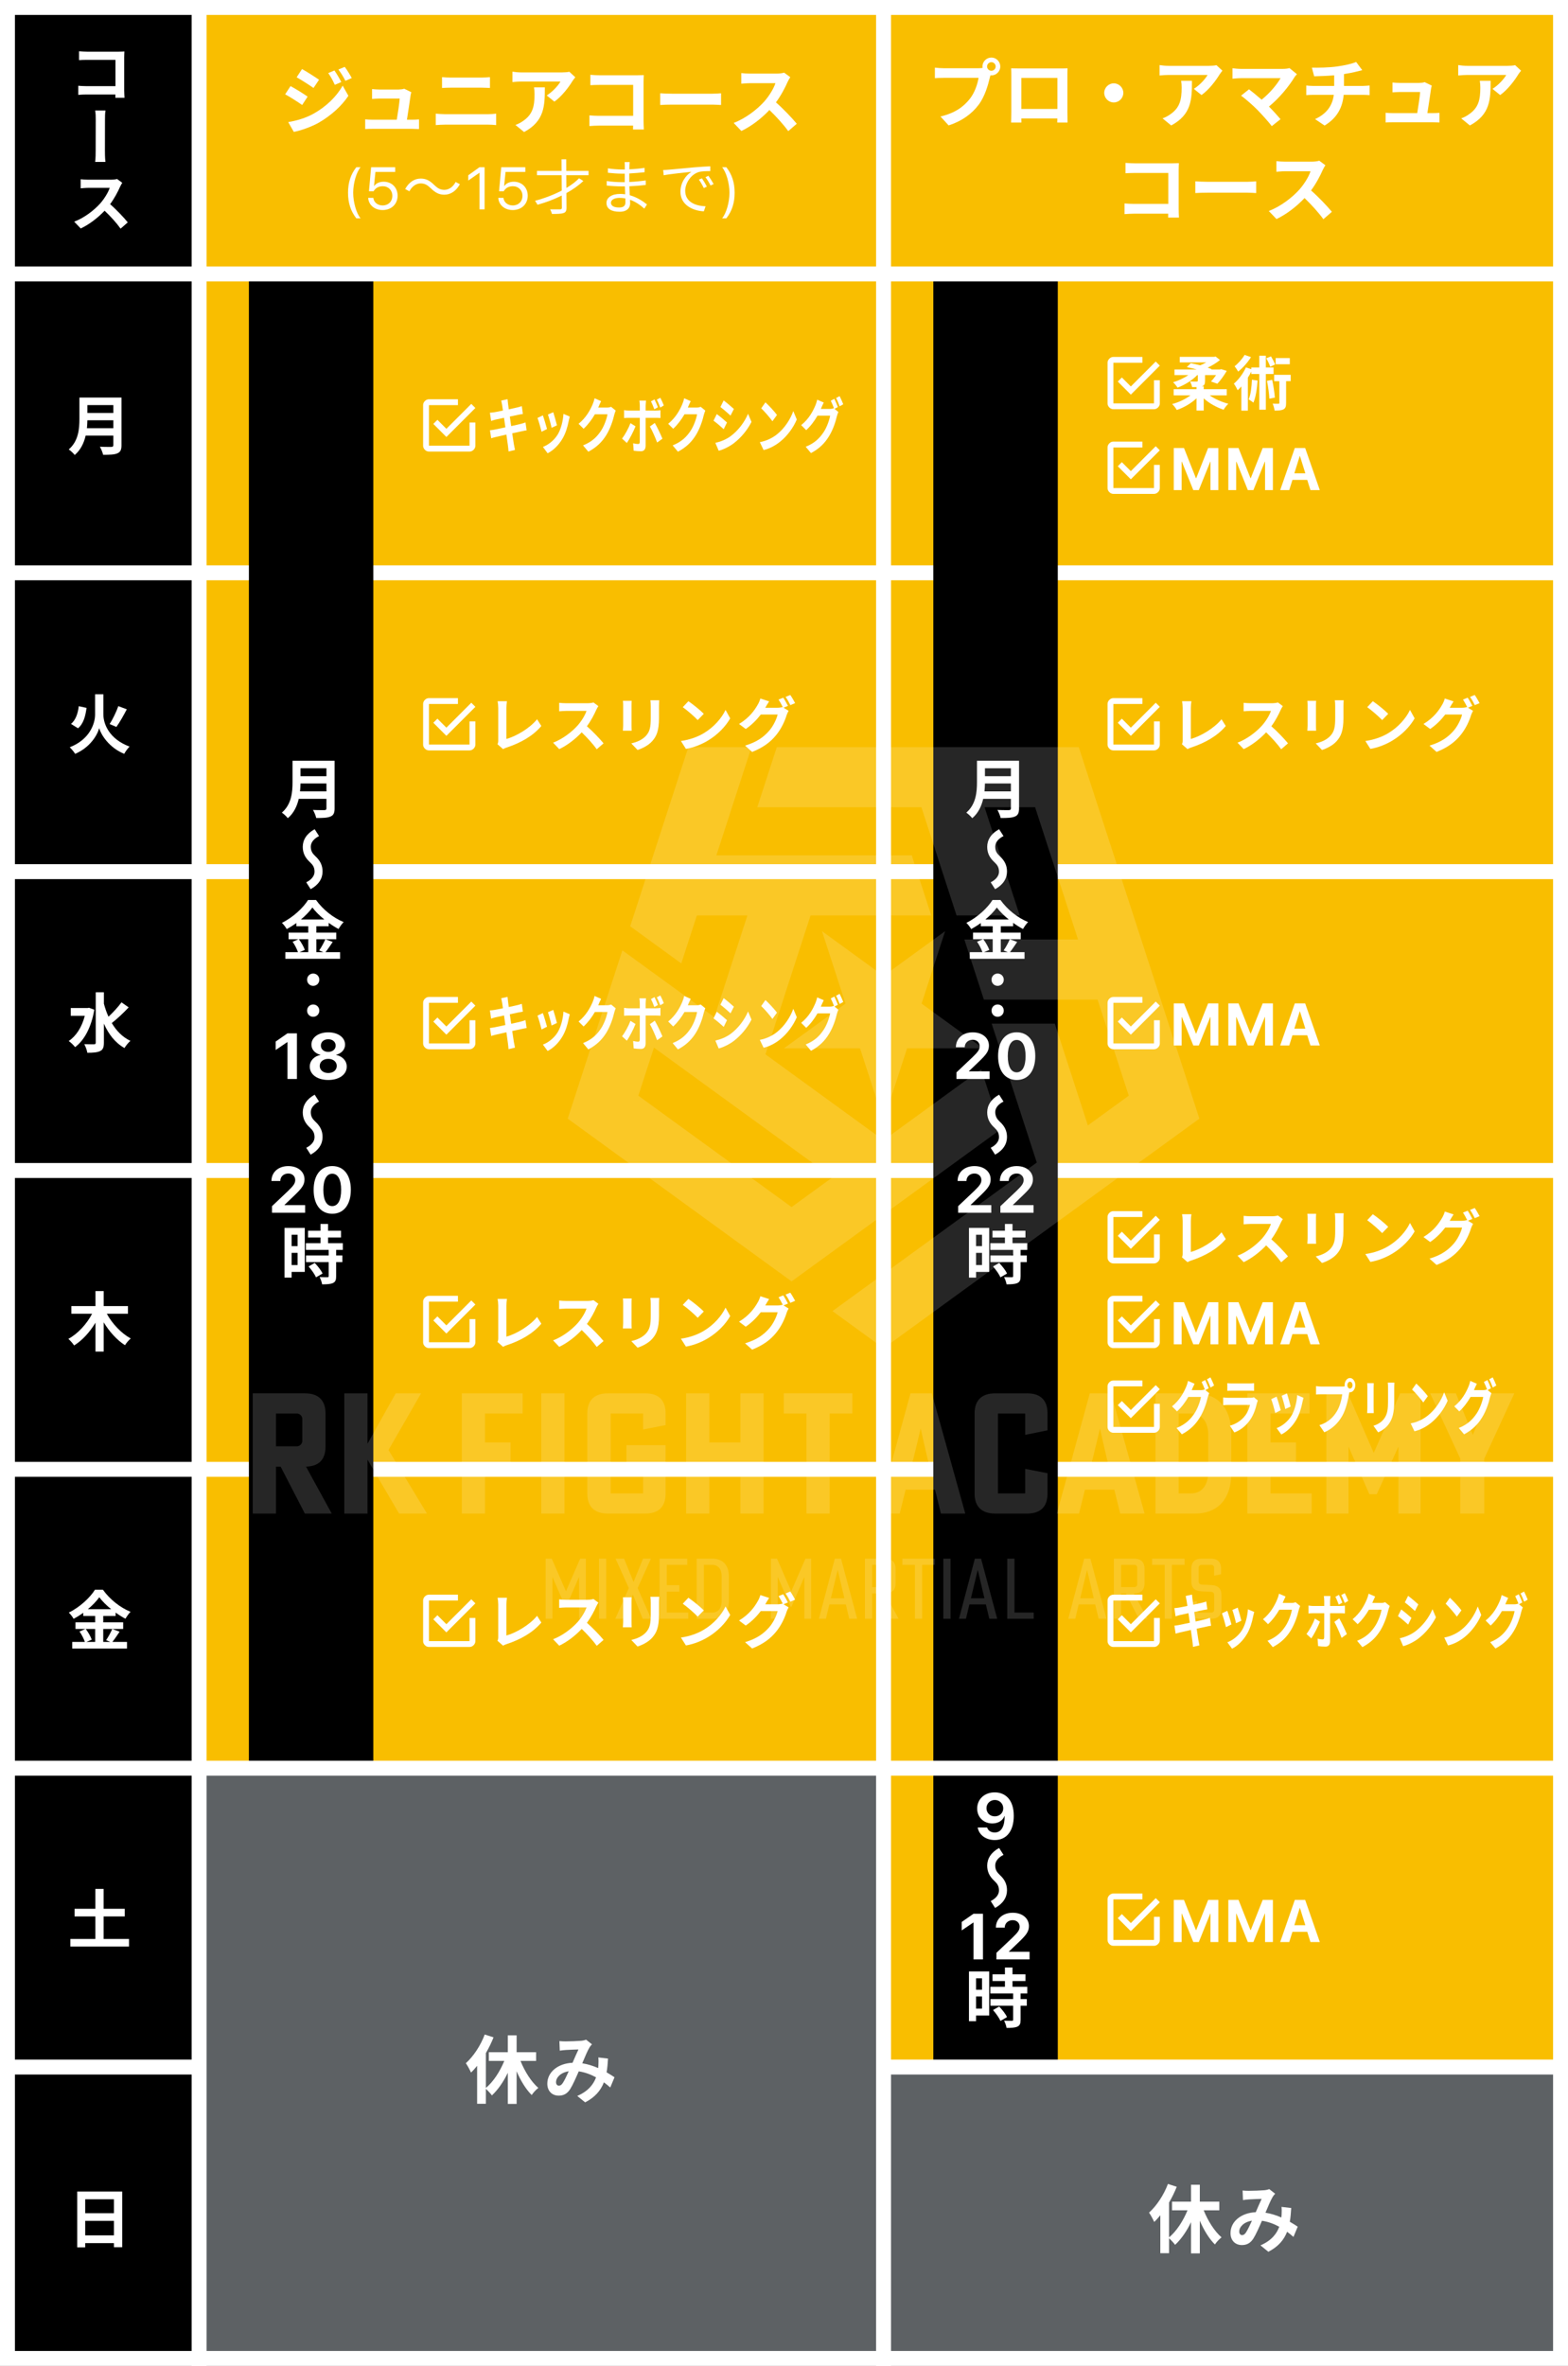 <?xml version="1.0" encoding="UTF-8"?>
<svg id="_レイヤー_1" data-name=" レイヤー 1" xmlns="http://www.w3.org/2000/svg" version="1.1" viewBox="0 0 630 950">
  <rect x="0" y="0" width="630" height="950" fill="#333333" stroke="none"/>
  <defs>
    <style>
      .cls-1 {
        fill: #000;
      }

      .cls-1, .cls-2, .cls-3, .cls-4 {
        stroke-width: 0px;
      }

      .cls-2 {
        fill: #5d6164;
      }

      .cls-3 {
        fill: #f9be00;
      }

      .cls-5 {
        opacity: .15;
      }

      .cls-4 {
        fill: #fff;
      }
    </style>
  </defs>
  <rect class="cls-3" x="80" y="1" width="275" height="709"/>
  <rect class="cls-2" x="80" y="710" width="275" height="239"/>
  <rect class="cls-3" x="355" y="1" width="274" height="829"/>
  <rect class="cls-2" x="355" y="830" width="274" height="119"/>
  <rect class="cls-1" x="1" y="1" width="79" height="948" transform="translate(81 950) rotate(180)"/>
  <path class="cls-4" d="M48.814,178.751c0,1.871-.441,2.754-1.638,3.273-1.248.546-3.068.598-5.746.598-.182-.909-.806-2.39-1.3-3.247,1.82.104,4.004.078,4.576.078.624,0,.832-.208.832-.755v-3.772h-11.128c-.677,2.914-1.977,5.748-4.395,7.774-.468-.649-1.716-1.793-2.392-2.234,3.926-3.354,4.29-8.319,4.29-12.273v-8.552h16.899v19.11ZM45.539,171.94v-3.176h-10.427c-.025.989-.077,2.082-.182,3.176h10.608ZM35.112,162.654v3.175h10.427v-3.175h-10.427Z"/>
  <path class="cls-4" d="M41.535,286.867c0,3.952,2.443,9.933,10.529,12.922-.702.677-1.689,2.002-2.158,2.912-6.188-2.548-9.334-7.748-10.062-10.321-.676,2.651-3.536,7.695-9.646,10.321-.416-.702-1.509-2.027-2.185-2.651,7.826-2.99,10.192-9.282,10.192-13.156v-8.112h3.328v8.086ZM34.774,284.241c-.441,3.25-1.195,6.345-3.432,8.19l-2.808-1.742c1.897-1.612,2.756-4.186,3.119-7.124l3.12.676ZM50.946,284.814c-1.325,2.522-2.886,5.304-4.186,7.072l-2.704-1.145c1.248-1.95,2.678-4.914,3.484-7.202l3.405,1.274Z"/>
  <path class="cls-4" d="M37.894,405.438c-1.195,7.046-4.056,12.324-7.722,15.028-.546-.729-1.794-1.977-2.574-2.444,3.016-2.028,5.304-5.59,6.474-10.14h-5.642v-3.12h6.786l.572-.104,2.105.78ZM51.701,404.501c-2.08,2.211-4.681,4.654-6.786,6.292,1.846,3.12,4.29,5.643,7.487,7.15-.779.65-1.846,1.95-2.392,2.886-3.77-2.132-6.396-5.563-8.268-9.802v7.67c0,1.872-.416,2.809-1.482,3.328-1.118.572-2.808.702-5.174.702-.13-.988-.729-2.548-1.223-3.458,1.717.078,3.354.052,3.9.052.521,0,.702-.182.702-.624v-20.254h3.276v4.576c.493,1.82,1.092,3.588,1.846,5.226,1.846-1.716,3.899-3.926,5.226-5.771l2.887,2.027Z"/>
  <path class="cls-4" d="M42.913,527.518c2.157,3.978,5.798,7.852,9.62,9.932-.755.624-1.82,1.847-2.314,2.704-3.276-2.105-6.266-5.434-8.554-9.178v11.726h-3.303v-11.596c-2.262,3.77-5.252,7.072-8.579,9.152-.521-.807-1.587-2.002-2.314-2.652,3.848-2.08,7.41-6.006,9.542-10.088h-8.346v-3.068h9.697v-6.032h3.303v6.032h9.75v3.068h-8.502Z"/>
  <path class="cls-4" d="M48.06,655.188c-.988,1.43-2.002,3.016-2.912,4.108h5.876v2.651h-21.996v-2.651h5.07c-.39-1.171-1.248-2.912-2.158-4.187l2.366-1.014h-3.978v-2.652h7.903v-2.574h-4.783v-1.273c-1.223.884-2.549,1.716-3.874,2.418-.391-.729-1.248-1.847-1.925-2.496,4.42-2.158,8.58-6.059,10.504-9.178h3.198c2.809,3.926,6.994,7.201,11.103,8.865-.78.78-1.482,1.82-2.055,2.782-1.3-.676-2.651-1.534-3.951-2.47v1.352h-4.967v2.574h8.009v2.652h-8.009v5.2h2.834l-1.689-.702c.857-1.223,1.897-3.12,2.47-4.498l2.964,1.092ZM34.462,654.096c.988,1.326,2.002,3.094,2.392,4.29l-2.132.91h3.51v-5.2h-3.77ZM44.68,646.166c-1.924-1.56-3.64-3.25-4.784-4.81-1.118,1.56-2.729,3.25-4.602,4.81h9.386Z"/>
  <path class="cls-4" d="M51.831,778.568v3.042h-23.557v-3.042h10.036v-9.048h-8.346v-3.068h8.346v-7.981h3.328v7.981h8.476v3.068h-8.476v9.048h10.192Z"/>
  <path class="cls-4" d="M49.1,879.979v22.359h-3.328v-1.639h-11.544v1.691h-3.198v-22.412h18.07ZM34.228,883.098v5.59h11.544v-5.59h-11.544ZM45.772,897.58v-5.824h-11.544v5.824h11.544Z"/>
  <g>
    <path class="cls-4" d="M46.343,39.27c.026-.39.026-.857.026-1.325h-11.648c-.988,0-2.418.052-3.276.155v-3.666c.858.078,2.028.156,3.172.156h11.778v-10.556h-11.466c-1.092,0-2.444.052-3.172.104v-3.562c.962.104,2.288.182,3.146.182h12.87c.754,0,1.794-.052,2.21-.078-.026.599-.078,1.586-.078,2.366v13.208c0,.884.078,2.236.13,3.016h-3.692Z"/>
    <path class="cls-4" d="M38.23,65.009c.208-1.586.208-3.536.208-4.55,0-1.742.026-10.322.026-12.532,0-.884,0-2.418-.234-3.562h4.16c-.208,1.144-.208,2.651-.208,3.562,0,2.21-.026,10.79-.026,12.532,0,.754,0,2.964.208,4.55h-4.134Z"/>
    <path class="cls-4" d="M49.125,73.407c-.182.286-.65,1.04-.884,1.586-.858,1.976-2.288,4.68-4.004,6.994,2.548,2.184,5.616,5.46,7.098,7.306l-2.886,2.521c-1.638-2.313-4.004-4.913-6.422-7.201-2.704,2.834-6.084,5.485-9.594,7.124l-2.626-2.73c4.134-1.534,8.034-4.628,10.452-7.306,1.69-1.924,3.224-4.446,3.822-6.267h-8.658c-1.066,0-2.47.156-3.016.183v-3.641c.702.104,2.262.183,3.016.183h8.97c1.118,0,2.132-.13,2.652-.286l2.08,1.534Z"/>
  </g>
  <g>
    <path class="cls-4" d="M123.6,38.8l-2.189,3.36c-1.71-1.2-4.83-3.21-6.84-4.29l2.16-3.3c2.039,1.08,5.34,3.15,6.869,4.23ZM126,45.641c5.1-2.851,9.3-6.96,11.67-11.25l2.311,4.08c-2.761,4.17-7.021,7.95-11.91,10.8-3.061,1.71-7.38,3.21-10.021,3.69l-2.25-3.93c3.36-.57,6.96-1.59,10.2-3.39ZM128.19,32.021l-2.221,3.3c-1.68-1.17-4.8-3.18-6.779-4.29l2.159-3.3c1.98,1.08,5.28,3.21,6.841,4.29ZM137.13,32.95l-2.61,1.11c-.869-1.89-1.56-3.18-2.64-4.71l2.49-1.05c.87,1.26,2.07,3.27,2.76,4.65ZM141.33,31.33l-2.55,1.14c-.96-1.89-1.71-3.06-2.82-4.56l2.55-1.05c.931,1.2,2.101,3.15,2.82,4.47Z"/>
    <path class="cls-4" d="M165.42,48.07c.78,0,2.16-.03,2.94-.12v3.87c-.601-.03-2.07-.09-2.851-.09h-15.81c-1.08,0-1.83.03-2.97.09v-3.9c.81.09,1.92.15,2.97.15h9.72c.42-2.55,1.08-6.81,1.17-8.49h-8.1c-.96,0-2.13.09-3,.15v-3.96c.779.09,2.16.18,2.97.18h7.68c.63,0,1.86-.12,2.25-.33l2.88,1.41c-.149.39-.239.96-.3,1.26-.239,1.771-1.02,6.93-1.47,9.78h1.92Z"/>
    <path class="cls-4" d="M175.08,45.641c1.17.09,2.58.21,3.75.21h17.22c1.021,0,2.28-.09,3.3-.21v4.59c-1.05-.12-2.399-.18-3.3-.18h-17.22c-1.17,0-2.64.09-3.75.18v-4.59ZM177.6,30.97c1.08.12,2.49.18,3.511.18h12.42c1.2,0,2.489-.09,3.33-.18v4.35c-.87-.03-2.28-.12-3.33-.12h-12.391c-1.14,0-2.52.06-3.54.12v-4.35Z"/>
    <path class="cls-4" d="M231.15,31.03c-.33.39-.9,1.11-1.17,1.56-1.41,2.34-4.261,6.12-7.23,8.22l-3.09-2.49c2.399-1.47,4.74-4.11,5.52-5.58h-15.63c-1.26,0-2.25.09-3.66.21v-4.17c1.141.18,2.4.3,3.66.3h16.17c.84,0,2.49-.09,3.03-.27l2.4,2.22ZM218.91,35.08c0,7.44-.15,13.561-8.34,17.94l-3.48-2.85c.96-.33,2.04-.84,3.15-1.65,3.81-2.64,4.529-5.82,4.529-10.74,0-.93-.06-1.74-.21-2.7h4.351Z"/>
    <path class="cls-4" d="M254.34,52c.03-.479.03-.99.03-1.56h-13.68c-1.171,0-2.881.09-3.87.18v-4.29c1.05.09,2.399.18,3.75.18h13.83v-12.42h-13.471c-1.26,0-2.88.06-3.72.12v-4.17c1.11.12,2.67.18,3.72.18h15.09c.87,0,2.131-.03,2.641-.06-.03.69-.09,1.89-.09,2.76v15.54c0,1.05.06,2.64.12,3.54h-4.351Z"/>
    <path class="cls-4" d="M265.26,37.45c1.08.09,3.271.18,4.83.18h16.11c1.38,0,2.729-.12,3.51-.18v4.71c-.72-.03-2.25-.15-3.51-.15h-16.11c-1.71,0-3.72.06-4.83.15v-4.71Z"/>
    <path class="cls-4" d="M317.52,31c-.239.33-.779,1.26-1.05,1.86-1.02,2.34-2.7,5.55-4.71,8.25,2.971,2.58,6.601,6.42,8.37,8.58l-3.42,2.97c-1.95-2.7-4.74-5.76-7.56-8.49-3.181,3.36-7.17,6.48-11.28,8.43l-3.09-3.24c4.83-1.83,9.479-5.46,12.3-8.61,1.979-2.25,3.81-5.22,4.47-7.35h-10.17c-1.26,0-2.91.18-3.54.21v-4.26c.811.12,2.641.21,3.54.21h10.561c1.319,0,2.52-.18,3.119-.39l2.46,1.83Z"/>
    <path class="cls-4" d="M143.161,67.15h1.711c-1.664,1.934-2.965,6.422-2.965,10.254s1.301,8.32,2.965,10.254h-1.711c-2.25-2.859-3.328-6.176-3.328-10.254s1.078-7.395,3.328-10.254Z"/>
    <path class="cls-4" d="M147.924,79.443h2.074c.188,1.805,1.723,3.047,3.75,3.047,2.297,0,3.891-1.594,3.891-3.867,0-2.238-1.605-3.844-3.855-3.844-1.605,0-2.895.656-3.68,2.016h-1.863l.867-9.645h9.68v1.875h-7.945l-.574,5.684h.047c.797-1.137,2.203-1.746,3.844-1.746,3.246,0,5.59,2.355,5.59,5.602,0,3.398-2.496,5.777-6.023,5.777-3.234,0-5.625-2.016-5.801-4.898Z"/>
    <path class="cls-4" d="M173.108,75.612c-1.296-1.224-2.328-1.968-4.08-1.968-1.896,0-3.552,1.271-4.536,3.168l-1.704-.912c1.512-2.736,3.72-4.2,6.265-4.2,2.184,0,3.72.888,5.399,2.568,1.296,1.224,2.353,1.968,4.08,1.968,1.896,0,3.552-1.272,4.536-3.168l1.704.912c-1.512,2.736-3.72,4.2-6.265,4.2-2.184,0-3.72-.912-5.399-2.568Z"/>
    <path class="cls-4" d="M192.663,69.389h-.047l-4.477,3.117v-2.121l4.5-3.234h2.062v16.91h-2.039v-14.672Z"/>
    <path class="cls-4" d="M200.203,79.443h2.074c.188,1.805,1.723,3.047,3.75,3.047,2.297,0,3.891-1.594,3.891-3.867,0-2.238-1.605-3.844-3.855-3.844-1.605,0-2.895.656-3.68,2.016h-1.863l.867-9.645h9.68v1.875h-7.945l-.574,5.684h.047c.797-1.137,2.203-1.746,3.844-1.746,3.246,0,5.59,2.355,5.59,5.602,0,3.398-2.496,5.777-6.023,5.777-3.234,0-5.625-2.016-5.801-4.898Z"/>
    <path class="cls-4" d="M227.523,70.357l.048,5.112c2.017-1.2,3.769-2.52,5.088-3.888l1.729,1.104c-1.872,1.752-4.2,3.408-6.816,4.848l.048,5.808c0,1.344-.336,1.92-1.199,2.208-.889.312-2.4.36-4.656.36-.12-.528-.456-1.368-.744-1.848,1.824.023,3.552,0,4.08,0,.479-.024.648-.168.648-.672l-.049-4.872c-3.048,1.536-6.407,2.784-9.743,3.696-.217-.432-.696-1.224-1.009-1.584,3.672-.96,7.464-2.4,10.752-4.104l-.048-6.168h-9.899v-1.728h9.888l-.024-4.656,1.872-.024.024,4.68h8.964v1.728h-8.952Z"/>
    <path class="cls-4" d="M258.868,83.773c-1.393-1.272-3.36-2.712-5.736-3.576.024.6.048,1.128.048,1.488,0,1.632-1.104,3.336-4.2,3.336-3.408,0-5.304-1.224-5.304-3.528,0-2.16,2.088-3.624,5.52-3.624.696,0,1.345.048,1.992.144-.048-1.056-.096-2.184-.12-3.168h-1.319c-1.632,0-4.272-.144-5.977-.336v-1.824c1.608.288,4.416.456,5.977.456h1.271v-3.408h-1.176c-1.656,0-4.176-.192-5.592-.36v-1.776c1.439.264,3.983.456,5.567.456h1.225v-1.56c0-.384-.024-1.08-.072-1.416h2.04c-.072.432-.096.888-.12,1.584-.023.288-.023.744-.023,1.32,2.063-.072,4.008-.264,6.096-.576l.023,1.752c-1.871.192-3.911.384-6.144.504v3.408c2.28-.096,4.464-.312,6.6-.624l.024,1.8c-2.232.288-4.344.456-6.6.552.048,1.224.119,2.472.168,3.6,3.144.864,5.567,2.616,6.912,3.696l-1.08,1.68ZM251.26,79.668c-.744-.144-1.512-.216-2.304-.216-2.256,0-3.48.864-3.48,1.944,0,1.104.937,1.92,3.288,1.92,1.368,0,2.521-.408,2.521-2.04,0-.408-.024-.96-.024-1.608Z"/>
    <path class="cls-4" d="M268.563,68.148c1.561-.144,6.049-.576,10.416-.96,2.593-.216,4.824-.336,6.408-.408v1.92c-1.368,0-3.432.024-4.655.384-3.385,1.08-5.425,4.704-5.425,7.512,0,4.632,4.32,6.096,8.185,6.24l-.696,2.017c-4.392-.192-9.408-2.544-9.408-7.848,0-3.696,2.232-6.72,4.416-8.016-2.088.24-8.567.864-11.136,1.392l-.216-2.112c.912-.024,1.656-.072,2.111-.12ZM283.996,74.94l-1.225.576c-.552-1.152-1.247-2.4-1.968-3.384l1.225-.528c.552.792,1.464,2.28,1.968,3.336ZM286.732,73.908l-1.248.576c-.576-1.152-1.272-2.328-2.04-3.336l1.199-.552c.576.792,1.513,2.256,2.089,3.312Z"/>
    <path class="cls-4" d="M291.839,87.658h-1.711c1.664-1.934,2.965-6.422,2.965-10.254s-1.301-8.32-2.965-10.254h1.711c2.25,2.859,3.328,6.176,3.328,10.254s-1.078,7.395-3.328,10.254Z"/>
  </g>
  <g>
    <path class="cls-4" d="M393.08,27.4c.42,0,1.05-.03,1.71-.12-.03-.18-.06-.36-.06-.57,0-1.979,1.619-3.6,3.6-3.6,1.95,0,3.57,1.62,3.57,3.6,0,1.95-1.62,3.57-3.57,3.57-.12,0-.271,0-.39-.03l-.24.9c-.69,2.939-1.98,7.59-4.5,10.92-2.7,3.6-6.69,6.57-12.061,8.28l-3.27-3.57c5.97-1.41,9.33-3.99,11.76-7.05,1.98-2.49,3.12-5.88,3.54-8.46h-13.979c-1.381,0-2.79.06-3.57.12v-4.23c.87.12,2.58.24,3.57.24h13.89ZM400.04,26.71c0-.96-.78-1.74-1.71-1.74-.96,0-1.74.78-1.74,1.74,0,.93.78,1.71,1.74,1.71.93,0,1.71-.78,1.71-1.71Z"/>
    <path class="cls-4" d="M428.87,45.04c0,1.17.06,4.05.06,4.17h-4.14l.03-1.649h-14.46l.029,1.649h-4.14c.03-.149.09-2.76.09-4.2v-14.67c0-.84,0-2.069-.06-2.91,1.229.03,2.37.06,3.18.06h16.5c.75,0,1.89,0,2.97-.06-.06.9-.06,2.01-.06,2.91v14.7ZM410.36,31.3v12.45h14.489v-12.45h-14.489Z"/>
    <path class="cls-4" d="M447.5,33.46c2.1,0,3.84,1.74,3.84,3.84s-1.74,3.84-3.84,3.84-3.84-1.74-3.84-3.84,1.74-3.84,3.84-3.84Z"/>
    <path class="cls-4" d="M491.15,28.39c-.33.39-.9,1.11-1.17,1.56-1.41,2.34-4.261,6.12-7.23,8.22l-3.09-2.49c2.399-1.47,4.74-4.11,5.52-5.58h-15.63c-1.26,0-2.25.09-3.66.21v-4.17c1.141.18,2.4.3,3.66.3h16.17c.84,0,2.49-.09,3.03-.271l2.4,2.22ZM478.91,32.44c0,7.439-.15,13.56-8.34,17.939l-3.48-2.85c.96-.33,2.04-.84,3.15-1.65,3.81-2.64,4.529-5.819,4.529-10.74,0-.93-.06-1.74-.21-2.7h4.351Z"/>
    <path class="cls-4" d="M521.09,29.8c-.42.48-.81.87-1.02,1.26-2.16,3.51-6,8.31-10.23,11.729,1.71,1.71,3.48,3.66,4.65,5.07l-3.51,2.79c-1.261-1.68-3.78-4.47-5.73-6.48-1.74-1.77-4.8-4.47-6.6-5.76l3.18-2.55c1.2.9,3.18,2.52,5.07,4.17,3.39-2.7,6.21-6.18,7.619-8.64h-15.869c-1.2,0-2.82.15-3.45.21v-4.2c.78.12,2.43.27,3.45.27h16.649c1.141,0,2.16-.12,2.79-.33l3,2.46Z"/>
    <path class="cls-4" d="M547.55,34.51c.63,0,2.07-.12,2.73-.18v3.87c-.811-.06-1.83-.12-2.641-.12h-7.77c-.45,5.04-2.61,9.3-7.68,12.33l-3.811-2.58c4.561-2.1,6.96-5.31,7.53-9.75h-8.25c-.93,0-2.04.06-2.82.12v-3.87c.811.09,1.83.18,2.76.18h8.46v-4.26c-2.88.24-6.029.33-8.04.39l-.93-3.48c2.28.06,6.93,0,10.23-.48,3-.42,6.06-1.11,7.56-1.8l2.46,3.3c-1.02.24-1.8.45-2.31.57-1.471.39-3.24.72-5.04.99v4.77h7.56Z"/>
    <path class="cls-4" d="M575.42,45.43c.78,0,2.16-.03,2.94-.12v3.87c-.601-.03-2.07-.09-2.851-.09h-15.81c-1.08,0-1.83.03-2.97.09v-3.9c.81.09,1.92.15,2.97.15h9.72c.42-2.55,1.08-6.81,1.17-8.49h-8.1c-.96,0-2.13.09-3,.149v-3.96c.779.09,2.16.181,2.97.181h7.68c.63,0,1.86-.12,2.25-.33l2.88,1.41c-.149.39-.239.96-.3,1.26-.239,1.77-1.02,6.93-1.47,9.78h1.92Z"/>
    <path class="cls-4" d="M611.15,28.39c-.33.39-.9,1.11-1.17,1.56-1.41,2.34-4.261,6.12-7.23,8.22l-3.09-2.49c2.399-1.47,4.74-4.11,5.52-5.58h-15.63c-1.26,0-2.25.09-3.66.21v-4.17c1.141.18,2.4.3,3.66.3h16.17c.84,0,2.49-.09,3.03-.271l2.4,2.22ZM598.91,32.44c0,7.439-.15,13.56-8.34,17.939l-3.48-2.85c.96-.33,2.04-.84,3.15-1.65,3.81-2.64,4.529-5.819,4.529-10.74,0-.93-.06-1.74-.21-2.7h4.351Z"/>
    <path class="cls-4" d="M469.34,87.36c.03-.48.03-.99.03-1.56h-13.68c-1.171,0-2.881.09-3.87.18v-4.29c1.05.09,2.399.18,3.75.18h13.83v-12.42h-13.471c-1.26,0-2.88.06-3.72.12v-4.17c1.11.12,2.67.18,3.72.18h15.09c.87,0,2.131-.03,2.641-.06-.03.689-.09,1.89-.09,2.76v15.54c0,1.05.06,2.64.12,3.54h-4.351Z"/>
    <path class="cls-4" d="M480.26,72.811c1.08.09,3.271.18,4.83.18h16.11c1.38,0,2.729-.12,3.51-.18v4.71c-.72-.03-2.25-.15-3.51-.15h-16.11c-1.71,0-3.72.06-4.83.15v-4.71Z"/>
    <path class="cls-4" d="M532.52,66.36c-.239.33-.779,1.26-1.05,1.86-1.02,2.34-2.7,5.55-4.71,8.25,2.971,2.58,6.601,6.42,8.37,8.58l-3.42,2.97c-1.95-2.7-4.74-5.76-7.56-8.49-3.181,3.36-7.17,6.48-11.28,8.43l-3.09-3.24c4.83-1.83,9.479-5.46,12.3-8.61,1.979-2.25,3.81-5.22,4.47-7.35h-10.17c-1.26,0-2.91.18-3.54.21v-4.26c.811.12,2.641.21,3.54.21h10.561c1.319,0,2.52-.18,3.119-.39l2.46,1.83Z"/>
  </g>
  <g>
    <path class="cls-4" d="M209.13,827.53c1.71,4.26,4.32,8.4,7.17,10.86-.87.63-2.069,1.92-2.67,2.85-2.34-2.31-4.439-5.76-6.06-9.54v13.11h-3.54v-12.51c-1.74,3.63-3.96,6.84-6.391,9.09-.569-.78-1.62-1.92-2.43-2.64v6h-3.51v-15.24c-.811.99-1.62,1.92-2.46,2.7-.36-.87-1.44-2.88-2.07-3.75,3.03-2.729,5.91-7.05,7.59-11.52l3.54,1.14c-.84,2.1-1.89,4.29-3.09,6.33v13.98c2.97-2.43,5.67-6.6,7.41-10.86h-6.21v-3.48h7.62v-6.78h3.54v6.78h7.83v3.48h-6.271Z"/>
    <path class="cls-4" d="M245.191,838.21c-.78-.689-1.65-1.41-2.551-2.07-1.319,3.36-3.569,5.97-7.529,8.04l-3.181-2.58c4.5-1.92,6.57-4.77,7.561-7.47-2.101-1.14-4.44-2.04-6.96-2.399-1.11,2.55-2.4,5.49-3.45,7.14-1.17,1.8-2.58,2.61-4.62,2.61-2.61,0-4.56-1.8-4.56-4.8,0-4.59,4.17-8.13,10.14-8.4.84-1.92,1.68-3.93,2.37-5.34-1.17.03-3.72.12-5.07.21-.63.03-1.68.15-2.43.27l-.15-3.84c.78.09,1.8.12,2.46.12,1.681,0,4.86-.12,6.24-.24.72-.06,1.5-.24,2.01-.45l2.37,1.86c-.42.45-.75.84-.99,1.26-.779,1.26-1.859,3.84-2.909,6.36,2.31.36,4.47,1.08,6.39,1.92.03-.36.06-.69.09-1.02.061-1.14.09-2.28-.03-3.24l3.9.45c-.12,1.98-.271,3.84-.57,5.52,1.23.69,2.311,1.41,3.181,1.98l-1.71,4.11ZM228.51,831.7c-3.3.51-5.1,2.52-5.1,4.38,0,.84.51,1.41,1.109,1.41s1.021-.27,1.561-1.02c.75-1.11,1.59-2.94,2.43-4.77Z"/>
  </g>
  <g>
    <path class="cls-4" d="M483.63,887.53c1.71,4.26,4.32,8.399,7.17,10.86-.87.63-2.069,1.92-2.67,2.85-2.34-2.311-4.439-5.76-6.06-9.54v13.11h-3.54v-12.51c-1.74,3.629-3.96,6.84-6.391,9.09-.569-.78-1.62-1.92-2.43-2.641v6h-3.51v-15.24c-.811.99-1.62,1.92-2.46,2.7-.36-.87-1.44-2.88-2.07-3.75,3.03-2.729,5.91-7.05,7.59-11.52l3.54,1.14c-.84,2.1-1.89,4.29-3.09,6.33v13.98c2.97-2.431,5.67-6.601,7.41-10.86h-6.21v-3.479h7.62v-6.78h3.54v6.78h7.83v3.479h-6.271Z"/>
    <path class="cls-4" d="M519.691,898.21c-.78-.689-1.65-1.409-2.551-2.069-1.319,3.359-3.569,5.97-7.529,8.039l-3.181-2.58c4.5-1.92,6.57-4.77,7.561-7.47-2.101-1.14-4.44-2.04-6.96-2.399-1.11,2.55-2.4,5.49-3.45,7.14-1.17,1.8-2.58,2.61-4.62,2.61-2.61,0-4.56-1.801-4.56-4.801,0-4.59,4.17-8.129,10.14-8.399.84-1.92,1.68-3.931,2.37-5.34-1.17.03-3.72.12-5.07.21-.63.029-1.68.15-2.43.27l-.15-3.84c.78.09,1.8.12,2.46.12,1.681,0,4.86-.12,6.24-.24.72-.06,1.5-.239,2.01-.45l2.37,1.86c-.42.45-.75.84-.99,1.26-.779,1.261-1.859,3.841-2.909,6.36,2.31.359,4.47,1.08,6.39,1.92.03-.359.06-.689.09-1.02.061-1.141.09-2.28-.03-3.24l3.9.449c-.12,1.98-.271,3.841-.57,5.521,1.23.69,2.311,1.41,3.181,1.979l-1.71,4.11ZM503.01,891.7c-3.3.51-5.1,2.521-5.1,4.38,0,.84.51,1.41,1.109,1.41s1.021-.27,1.561-1.02c.75-1.11,1.59-2.94,2.43-4.771Z"/>
  </g>
  <g>
    <path class="cls-4" d="M188.648,178.968v-9.297h2.352v9.297c0,.621-.237,1.167-.711,1.641-.475.474-1.021.711-1.641.711h-16.297c-.62,0-1.167-.237-1.641-.711-.475-.473-.711-1.02-.711-1.641v-16.297c0-.62.236-1.167.711-1.641.474-.473,1.021-.711,1.641-.711h11.648v2.352h-11.648v16.297h16.297ZM175.742,168.578l3.609,3.609,10.008-10.008,1.641,1.641-11.648,11.648-5.25-5.25,1.641-1.641Z"/>
    <path class="cls-4" d="M211.599,172.792c-.469.048-1.206.216-1.891.36-.864.192-2.322.504-3.906.84.288,1.968.54,3.576.648,4.32.126.72.306,1.584.468,2.353l-2.592.624c-.09-.912-.144-1.729-.252-2.424-.09-.696-.324-2.352-.612-4.368-1.836.408-3.527.792-4.302.983-.774.192-1.386.36-1.8.504l-.504-3.216c.485-.023,1.296-.168,1.872-.264.828-.168,2.502-.528,4.319-.912l-.54-3.84c-1.584.336-2.97.648-3.527.768-.63.168-1.116.312-1.656.504l-.486-3.312c.576-.024,1.116-.072,1.674-.168.631-.096,2.017-.36,3.564-.696-.144-1.008-.27-1.8-.324-2.184-.107-.672-.233-1.248-.359-1.824l2.538-.552c.054.479.107,1.296.197,1.872.036.336.145,1.128.288,2.208,1.53-.336,2.898-.624,3.546-.792.576-.144,1.261-.336,1.692-.504l.432,3.144c-.396.048-1.116.192-1.655.288l-3.601.768.559,3.816c1.619-.36,3.096-.672,3.905-.888.702-.192,1.368-.384,1.836-.576l.469,3.168Z"/>
    <path class="cls-4" d="M219.788,172.264l-2.196,1.104c-.306-1.296-1.206-4.488-1.638-5.544l2.16-1.032c.45,1.224,1.313,4.128,1.674,5.472ZM228.933,167.272c-.217.769-.324,1.272-.433,1.752-.468,2.424-1.224,4.92-2.448,7.032-1.674,2.88-3.924,4.896-6.029,5.952l-1.891-2.568c1.98-.695,4.482-2.52,5.977-5.016,1.224-2.04,2.088-5.232,2.286-8.232l2.538,1.08ZM223.767,170.776l-2.16,1.008c-.216-1.176-1.008-4.08-1.458-5.328l2.142-.937c.342,1.032,1.225,4.152,1.477,5.256Z"/>
    <path class="cls-4" d="M247.382,164.872c-.197.456-.449,1.128-.594,1.728-.486,2.136-1.512,5.328-3.132,8.016-1.71,2.784-3.888,4.968-7.272,6.768l-2.124-2.544c3.69-1.464,5.688-3.552,7.255-5.928,1.224-1.872,2.268-4.752,2.556-6.552h-5.059c-1.205,2.088-2.771,4.2-4.535,5.808l-2.017-1.992c3.15-2.568,4.716-5.664,5.616-7.728.271-.6.648-1.704.81-2.52l2.629,1.152c-.433.84-.883,1.92-1.099,2.448l-.054.12h3.618c.558,0,1.151-.12,1.565-.288l1.836,1.512Z"/>
    <path class="cls-4" d="M255.338,171.184c-.828,2.136-2.483,5.28-3.474,6.696l-1.944-1.776c1.206-1.536,2.646-4.176,3.384-6.191l2.034,1.271ZM259.406,167.776v11.16c0,1.393-.594,2.256-1.872,2.256-.972,0-2.016-.072-2.934-.216l-.217-2.976c.774.192,1.566.288,1.998.288.469,0,.648-.24.666-.864.019-.888.019-8.496.019-9.624v-.024h-4.572c-.54,0-1.242.024-1.746.096v-3.192c.54.096,1.188.192,1.746.192h4.572v-1.92c0-.624-.09-1.681-.162-2.088h2.664c-.036.336-.162,1.488-.162,2.088v1.92h4.194c.504,0,1.296-.072,1.764-.168v3.144c-.558-.048-1.26-.072-1.746-.072h-4.212ZM263.078,169.84c.918,1.536,2.358,4.56,3.078,6.312l-2.124,1.536c-.774-2.063-2.052-4.968-2.916-6.432l1.962-1.416ZM262.898,164.344c-.36-.96-.864-2.256-1.351-3.168l1.422-.792c.45.888,1.045,2.256,1.368,3.144l-1.439.816ZM265.292,163.648c-.378-1.008-.899-2.256-1.403-3.168l1.422-.768c.485.888,1.08,2.256,1.403,3.096l-1.422.84Z"/>
    <path class="cls-4" d="M283.382,164.872c-.197.456-.449,1.128-.594,1.728-.486,2.136-1.512,5.328-3.132,8.016-1.71,2.784-3.888,4.968-7.272,6.768l-2.124-2.544c3.69-1.464,5.688-3.552,7.255-5.928,1.224-1.872,2.268-4.752,2.556-6.552h-5.059c-1.205,2.088-2.771,4.2-4.535,5.808l-2.017-1.992c3.15-2.568,4.716-5.664,5.616-7.728.271-.6.648-1.704.81-2.52l2.629,1.152c-.433.84-.883,1.92-1.099,2.448l-.054.12h3.618c.558,0,1.151-.12,1.565-.288l1.836,1.512Z"/>
    <path class="cls-4" d="M292.094,169.648l-1.313,2.688c-1.026-.936-2.88-2.568-4.104-3.408l1.314-2.664c1.206.864,3.186,2.52,4.104,3.384ZM293.552,175.144c3.061-2.28,5.562-5.568,7.002-9l1.387,3.264c-1.674,3.312-4.212,6.36-7.164,8.616-1.836,1.392-4.41,2.592-6.012,2.976l-1.351-3.168c2.017-.456,4.176-1.272,6.138-2.688ZM294.866,164.224l-1.35,2.664c-1.009-.936-2.881-2.568-4.068-3.456l1.313-2.64c1.188.888,3.169,2.568,4.104,3.432Z"/>
    <path class="cls-4" d="M312.183,174.4c3.06-2.424,5.418-6.096,6.552-9.336l1.404,3.384c-1.368,3.24-3.763,6.552-6.66,8.88-1.818,1.464-4.141,2.808-6.679,3.384l-1.512-3.168c2.809-.528,5.148-1.752,6.895-3.144ZM312.183,166.624l-1.836,2.52c-.937-1.344-3.187-3.96-4.5-5.184l1.691-2.4c1.26,1.128,3.601,3.624,4.645,5.064Z"/>
    <path class="cls-4" d="M335.312,164.176l1.529,1.248c-.197.456-.449,1.128-.594,1.704-.486,2.16-1.512,5.352-3.149,8.016-1.71,2.809-3.87,4.992-7.255,6.792l-2.124-2.544c3.673-1.464,5.671-3.552,7.255-5.952,1.224-1.848,2.268-4.752,2.556-6.527h-5.076c-1.188,2.088-2.754,4.2-4.536,5.808l-2.016-2.016c3.168-2.544,4.733-5.641,5.616-7.704.288-.6.647-1.704.81-2.521l2.646,1.152c-.433.84-.9,1.92-1.116,2.448l-.055.12h3.618c.559,0,1.17-.12,1.566-.288l.126.096c-.36-.96-.864-2.232-1.314-3.096l1.423-.769c.449.864,1.079,2.4,1.422,3.288l-1.332.744ZM337.347,159.064c.468.889,1.134,2.424,1.457,3.265l-1.439.815c-.36-1.008-.937-2.399-1.44-3.312l1.423-.769Z"/>
  </g>
  <g>
    <path class="cls-4" d="M188.648,298.968v-9.297h2.352v9.297c0,.621-.237,1.167-.711,1.641-.475.474-1.021.711-1.641.711h-16.297c-.62,0-1.167-.237-1.641-.711-.475-.473-.711-1.02-.711-1.641v-16.297c0-.62.236-1.167.711-1.641.474-.473,1.021-.711,1.641-.711h11.648v2.352h-11.648v16.297h16.297ZM175.742,288.578l3.609,3.609,10.008-10.008,1.641,1.641-11.648,11.648-5.25-5.25,1.641-1.641Z"/>
    <path class="cls-4" d="M199.88,298.84c.288-.6.312-1.008.312-1.56v-13.008c0-.912-.12-2.04-.265-2.712h3.769c-.145.912-.24,1.776-.24,2.712v12.456c3.912-1.104,9.264-4.176,12.336-7.92l1.704,2.712c-3.288,3.937-8.28,6.792-13.92,8.641-.336.12-.864.288-1.44.647l-2.256-1.968Z"/>
    <path class="cls-4" d="M240.416,283.528c-.191.264-.624,1.008-.84,1.488-.815,1.872-2.16,4.44-3.768,6.6,2.376,2.064,5.28,5.136,6.695,6.864l-2.735,2.376c-1.561-2.16-3.792-4.607-6.048-6.792-2.544,2.688-5.736,5.185-9.024,6.744l-2.472-2.592c3.864-1.464,7.584-4.368,9.84-6.888,1.584-1.8,3.048-4.176,3.576-5.88h-8.137c-1.008,0-2.327.144-2.831.168v-3.408c.647.096,2.111.168,2.831.168h8.448c1.057,0,2.017-.145,2.496-.312l1.968,1.464Z"/>
    <path class="cls-4" d="M253.809,281.392c-.048.528-.072,1.056-.072,1.824v8.112c0,.6.024,1.536.072,2.088h-3.552c.023-.456.12-1.392.12-2.112v-8.088c0-.456-.024-1.296-.097-1.824h3.528ZM264.873,281.176c-.049.672-.097,1.44-.097,2.4v4.752c0,5.16-1.008,7.368-2.784,9.336-1.584,1.752-4.08,2.928-5.832,3.479l-2.52-2.64c2.4-.552,4.416-1.464,5.88-3.024,1.632-1.8,1.944-3.6,1.944-7.344v-4.56c0-.96-.048-1.728-.145-2.4h3.553Z"/>
    <path class="cls-4" d="M282.775,294.4c4.08-2.424,7.225-6.096,8.736-9.336l1.872,3.384c-1.824,3.24-5.016,6.552-8.88,8.88-2.424,1.464-5.521,2.808-8.904,3.384l-2.016-3.168c3.744-.528,6.864-1.752,9.191-3.144ZM282.775,286.624l-2.447,2.52c-1.248-1.344-4.248-3.96-6-5.184l2.256-2.4c1.68,1.128,4.8,3.624,6.191,5.064Z"/>
    <path class="cls-4" d="M314.816,284.176l2.04,1.248c-.265.456-.601,1.128-.792,1.704-.648,2.16-2.017,5.352-4.2,8.016-2.28,2.809-5.16,4.992-9.672,6.792l-2.832-2.544c4.896-1.464,7.56-3.552,9.672-5.952,1.632-1.848,3.023-4.752,3.408-6.527h-6.769c-1.584,2.088-3.672,4.2-6.048,5.808l-2.688-2.016c4.225-2.544,6.312-5.641,7.488-7.704.384-.6.864-1.704,1.08-2.521l3.528,1.152c-.576.84-1.2,1.92-1.488,2.448l-.072.12h4.824c.744,0,1.561-.12,2.088-.288l.168.096c-.479-.96-1.151-2.232-1.752-3.096l1.896-.769c.6.864,1.439,2.4,1.896,3.288l-1.775.744ZM317.528,279.064c.624.889,1.512,2.424,1.943,3.265l-1.92.815c-.479-1.008-1.248-2.399-1.92-3.312l1.896-.769Z"/>
  </g>
  <g>
    <path class="cls-4" d="M188.648,418.968v-9.297h2.352v9.297c0,.621-.237,1.167-.711,1.641-.475.474-1.021.711-1.641.711h-16.297c-.62,0-1.167-.237-1.641-.711-.475-.473-.711-1.02-.711-1.641v-16.297c0-.62.236-1.167.711-1.641.474-.473,1.021-.711,1.641-.711h11.648v2.352h-11.648v16.297h16.297ZM175.742,408.578l3.609,3.609,10.008-10.008,1.641,1.641-11.648,11.648-5.25-5.25,1.641-1.641Z"/>
    <path class="cls-4" d="M211.599,412.792c-.469.048-1.206.216-1.891.36-.864.192-2.322.504-3.906.84.288,1.968.54,3.576.648,4.32.126.72.306,1.584.468,2.353l-2.592.624c-.09-.912-.144-1.729-.252-2.424-.09-.696-.324-2.352-.612-4.368-1.836.408-3.527.792-4.302.983-.774.192-1.386.36-1.8.504l-.504-3.216c.485-.023,1.296-.168,1.872-.264.828-.168,2.502-.528,4.319-.912l-.54-3.84c-1.584.336-2.97.648-3.527.768-.63.168-1.116.312-1.656.504l-.486-3.312c.576-.024,1.116-.072,1.674-.168.631-.096,2.017-.36,3.564-.696-.144-1.008-.27-1.8-.324-2.184-.107-.672-.233-1.248-.359-1.824l2.538-.552c.054.479.107,1.296.197,1.872.036.336.145,1.128.288,2.208,1.53-.336,2.898-.624,3.546-.792.576-.144,1.261-.336,1.692-.504l.432,3.144c-.396.048-1.116.192-1.655.288l-3.601.768.559,3.816c1.619-.36,3.096-.672,3.905-.888.702-.192,1.368-.384,1.836-.576l.469,3.168Z"/>
    <path class="cls-4" d="M219.788,412.264l-2.196,1.104c-.306-1.296-1.206-4.488-1.638-5.544l2.16-1.032c.45,1.224,1.313,4.128,1.674,5.472ZM228.933,407.272c-.217.769-.324,1.272-.433,1.752-.468,2.424-1.224,4.92-2.448,7.032-1.674,2.88-3.924,4.896-6.029,5.952l-1.891-2.568c1.98-.695,4.482-2.52,5.977-5.016,1.224-2.04,2.088-5.232,2.286-8.232l2.538,1.08ZM223.767,410.776l-2.16,1.008c-.216-1.176-1.008-4.08-1.458-5.328l2.142-.937c.342,1.032,1.225,4.152,1.477,5.256Z"/>
    <path class="cls-4" d="M247.382,404.872c-.197.456-.449,1.128-.594,1.728-.486,2.136-1.512,5.328-3.132,8.016-1.71,2.784-3.888,4.968-7.272,6.768l-2.124-2.544c3.69-1.464,5.688-3.552,7.255-5.928,1.224-1.872,2.268-4.752,2.556-6.552h-5.059c-1.205,2.088-2.771,4.2-4.535,5.808l-2.017-1.992c3.15-2.568,4.716-5.664,5.616-7.728.271-.6.648-1.704.81-2.52l2.629,1.152c-.433.84-.883,1.92-1.099,2.448l-.054.12h3.618c.558,0,1.151-.12,1.565-.288l1.836,1.512Z"/>
    <path class="cls-4" d="M255.338,411.184c-.828,2.136-2.483,5.28-3.474,6.696l-1.944-1.776c1.206-1.536,2.646-4.176,3.384-6.191l2.034,1.271ZM259.406,407.776v11.16c0,1.393-.594,2.256-1.872,2.256-.972,0-2.016-.072-2.934-.216l-.217-2.976c.774.192,1.566.288,1.998.288.469,0,.648-.24.666-.864.019-.888.019-8.496.019-9.624v-.024h-4.572c-.54,0-1.242.024-1.746.096v-3.192c.54.096,1.188.192,1.746.192h4.572v-1.92c0-.624-.09-1.681-.162-2.088h2.664c-.036.336-.162,1.488-.162,2.088v1.92h4.194c.504,0,1.296-.072,1.764-.168v3.144c-.558-.048-1.26-.072-1.746-.072h-4.212ZM263.078,409.84c.918,1.536,2.358,4.56,3.078,6.312l-2.124,1.536c-.774-2.063-2.052-4.968-2.916-6.432l1.962-1.416ZM262.898,404.344c-.36-.96-.864-2.256-1.351-3.168l1.422-.792c.45.888,1.045,2.256,1.368,3.144l-1.439.816ZM265.292,403.648c-.378-1.008-.899-2.256-1.403-3.168l1.422-.768c.485.888,1.08,2.256,1.403,3.096l-1.422.84Z"/>
    <path class="cls-4" d="M283.382,404.872c-.197.456-.449,1.128-.594,1.728-.486,2.136-1.512,5.328-3.132,8.016-1.71,2.784-3.888,4.968-7.272,6.768l-2.124-2.544c3.69-1.464,5.688-3.552,7.255-5.928,1.224-1.872,2.268-4.752,2.556-6.552h-5.059c-1.205,2.088-2.771,4.2-4.535,5.808l-2.017-1.992c3.15-2.568,4.716-5.664,5.616-7.728.271-.6.648-1.704.81-2.52l2.629,1.152c-.433.84-.883,1.92-1.099,2.448l-.054.12h3.618c.558,0,1.151-.12,1.565-.288l1.836,1.512Z"/>
    <path class="cls-4" d="M292.094,409.648l-1.313,2.688c-1.026-.936-2.88-2.568-4.104-3.408l1.314-2.664c1.206.864,3.186,2.52,4.104,3.384ZM293.552,415.144c3.061-2.28,5.562-5.568,7.002-9l1.387,3.264c-1.674,3.312-4.212,6.36-7.164,8.616-1.836,1.392-4.41,2.592-6.012,2.976l-1.351-3.168c2.017-.456,4.176-1.272,6.138-2.688ZM294.866,404.224l-1.35,2.664c-1.009-.936-2.881-2.568-4.068-3.456l1.313-2.64c1.188.888,3.169,2.568,4.104,3.432Z"/>
    <path class="cls-4" d="M312.183,414.4c3.06-2.424,5.418-6.096,6.552-9.336l1.404,3.384c-1.368,3.24-3.763,6.552-6.66,8.88-1.818,1.464-4.141,2.808-6.679,3.384l-1.512-3.168c2.809-.528,5.148-1.752,6.895-3.144ZM312.183,406.624l-1.836,2.52c-.937-1.344-3.187-3.96-4.5-5.184l1.691-2.4c1.26,1.128,3.601,3.624,4.645,5.064Z"/>
    <path class="cls-4" d="M335.312,404.176l1.529,1.248c-.197.456-.449,1.128-.594,1.704-.486,2.16-1.512,5.352-3.149,8.016-1.71,2.809-3.87,4.992-7.255,6.792l-2.124-2.544c3.673-1.464,5.671-3.552,7.255-5.952,1.224-1.848,2.268-4.752,2.556-6.527h-5.076c-1.188,2.088-2.754,4.2-4.536,5.808l-2.016-2.016c3.168-2.544,4.733-5.641,5.616-7.704.288-.6.647-1.704.81-2.521l2.646,1.152c-.433.84-.9,1.92-1.116,2.448l-.055.12h3.618c.559,0,1.17-.12,1.566-.288l.126.096c-.36-.96-.864-2.232-1.314-3.096l1.423-.769c.449.864,1.079,2.4,1.422,3.288l-1.332.744ZM337.347,399.064c.468.889,1.134,2.424,1.457,3.265l-1.439.815c-.36-1.008-.937-2.399-1.44-3.312l1.423-.769Z"/>
  </g>
  <g>
    <path class="cls-4" d="M463.648,504.968v-9.297h2.352v9.297c0,.621-.237,1.167-.711,1.641-.475.474-1.021.711-1.641.711h-16.297c-.62,0-1.167-.237-1.641-.711-.475-.473-.711-1.02-.711-1.641v-16.297c0-.62.236-1.167.711-1.641.474-.473,1.021-.711,1.641-.711h11.648v2.352h-11.648v16.297h16.297ZM450.742,494.578l3.609,3.609,10.008-10.008,1.641,1.641-11.648,11.648-5.25-5.25,1.641-1.641Z"/>
    <path class="cls-4" d="M474.88,504.84c.288-.6.312-1.008.312-1.56v-13.008c0-.912-.12-2.04-.265-2.712h3.769c-.145.912-.24,1.776-.24,2.712v12.456c3.912-1.104,9.264-4.176,12.336-7.92l1.704,2.712c-3.288,3.937-8.28,6.792-13.92,8.641-.336.12-.864.288-1.44.647l-2.256-1.968Z"/>
    <path class="cls-4" d="M515.416,489.528c-.191.264-.624,1.008-.84,1.488-.815,1.872-2.16,4.44-3.768,6.6,2.376,2.064,5.28,5.136,6.695,6.864l-2.735,2.376c-1.561-2.16-3.792-4.607-6.048-6.792-2.544,2.688-5.736,5.185-9.024,6.744l-2.472-2.592c3.864-1.464,7.584-4.368,9.84-6.888,1.584-1.8,3.048-4.176,3.576-5.88h-8.137c-1.008,0-2.327.144-2.831.168v-3.408c.647.096,2.111.168,2.831.168h8.448c1.057,0,2.017-.145,2.496-.312l1.968,1.464Z"/>
    <path class="cls-4" d="M528.809,487.392c-.048.528-.072,1.056-.072,1.824v8.112c0,.6.024,1.536.072,2.088h-3.552c.023-.456.12-1.392.12-2.112v-8.088c0-.456-.024-1.296-.097-1.824h3.528ZM539.873,487.176c-.049.672-.097,1.44-.097,2.4v4.752c0,5.16-1.008,7.368-2.784,9.336-1.584,1.752-4.08,2.928-5.832,3.479l-2.52-2.64c2.4-.552,4.416-1.464,5.88-3.024,1.632-1.8,1.944-3.6,1.944-7.344v-4.56c0-.96-.048-1.728-.145-2.4h3.553Z"/>
    <path class="cls-4" d="M557.775,500.4c4.08-2.424,7.225-6.096,8.736-9.336l1.872,3.384c-1.824,3.24-5.016,6.552-8.88,8.88-2.424,1.464-5.521,2.808-8.904,3.384l-2.016-3.168c3.744-.528,6.864-1.752,9.191-3.144ZM557.775,492.624l-2.447,2.52c-1.248-1.344-4.248-3.96-6-5.184l2.256-2.4c1.68,1.128,4.8,3.624,6.191,5.064Z"/>
    <path class="cls-4" d="M589.816,490.176l2.04,1.248c-.265.456-.601,1.128-.792,1.704-.648,2.16-2.017,5.352-4.2,8.016-2.28,2.809-5.16,4.992-9.672,6.792l-2.832-2.544c4.896-1.464,7.56-3.552,9.672-5.952,1.632-1.848,3.023-4.752,3.408-6.527h-6.769c-1.584,2.088-3.672,4.2-6.048,5.808l-2.688-2.016c4.225-2.544,6.312-5.641,7.488-7.704.384-.6.864-1.704,1.08-2.521l3.528,1.152c-.576.84-1.2,1.92-1.488,2.448l-.072.12h4.824c.744,0,1.561-.12,2.088-.288l.168.096c-.479-.96-1.151-2.232-1.752-3.096l1.896-.769c.6.864,1.439,2.4,1.896,3.288l-1.775.744ZM592.528,485.064c.624.889,1.512,2.424,1.943,3.265l-1.92.815c-.479-1.008-1.248-2.399-1.92-3.312l1.896-.769Z"/>
    <path class="cls-4" d="M463.648,538.968v-9.297h2.352v9.297c0,.621-.237,1.167-.711,1.641-.475.474-1.021.711-1.641.711h-16.297c-.62,0-1.167-.237-1.641-.711-.475-.473-.711-1.02-.711-1.641v-16.297c0-.62.236-1.167.711-1.641.474-.473,1.021-.711,1.641-.711h11.648v2.352h-11.648v16.297h16.297ZM450.742,528.578l3.609,3.609,10.008-10.008,1.641,1.641-11.648,11.648-5.25-5.25,1.641-1.641Z"/>
    <path class="cls-4" d="M486.36,539.8v-11.414h-.094l-4.594,11.414h-2.227l-4.594-11.414h-.094v11.414h-3.152v-16.91h4.102l4.805,12.141h.094l4.805-12.141h4.102v16.91h-3.152Z"/>
    <path class="cls-4" d="M508.279,539.8v-11.414h-.094l-4.594,11.414h-2.227l-4.594-11.414h-.094v11.414h-3.152v-16.91h4.102l4.805,12.141h.094l4.805-12.141h4.102v16.91h-3.152Z"/>
    <path class="cls-4" d="M525.229,535.698h-5.941l-1.289,4.102h-3.633l5.871-16.91h4.16l5.883,16.91h-3.762l-1.289-4.102ZM520.05,533.05h4.418l-2.168-6.926h-.082l-2.168,6.926Z"/>
    <path class="cls-4" d="M463.648,572.968v-9.297h2.352v9.297c0,.621-.237,1.167-.711,1.641-.475.474-1.021.711-1.641.711h-16.297c-.62,0-1.167-.237-1.641-.711-.475-.473-.711-1.02-.711-1.641v-16.297c0-.62.236-1.167.711-1.641.474-.473,1.021-.711,1.641-.711h11.648v2.352h-11.648v16.297h16.297ZM450.742,562.578l3.609,3.609,10.008-10.008,1.641,1.641-11.648,11.648-5.25-5.25,1.641-1.641Z"/>
    <path class="cls-4" d="M484.312,558.176l1.529,1.248c-.197.456-.449,1.128-.594,1.704-.486,2.16-1.512,5.352-3.149,8.016-1.71,2.809-3.87,4.992-7.255,6.792l-2.124-2.544c3.673-1.464,5.671-3.552,7.255-5.952,1.224-1.848,2.268-4.752,2.556-6.527h-5.076c-1.188,2.088-2.754,4.2-4.536,5.808l-2.016-2.016c3.168-2.544,4.733-5.641,5.616-7.704.288-.6.647-1.704.81-2.521l2.646,1.152c-.433.84-.9,1.92-1.116,2.448l-.055.12h3.618c.559,0,1.17-.12,1.566-.288l.126.096c-.36-.96-.864-2.232-1.314-3.096l1.423-.769c.449.864,1.079,2.4,1.422,3.288l-1.332.744ZM486.347,553.064c.468.889,1.134,2.424,1.457,3.265l-1.439.815c-.36-1.008-.937-2.399-1.44-3.312l1.423-.769Z"/>
    <path class="cls-4" d="M505.373,562.352c-.126.312-.271.744-.343,1.008-.54,2.328-1.313,4.656-2.664,6.648-1.817,2.688-4.122,4.32-6.426,5.184l-1.8-2.712c2.718-.744,4.878-2.328,6.246-4.2.972-1.32,1.53-2.808,1.854-4.152h-8.693c-.433,0-1.332.024-2.088.12v-3.12c.756.096,1.529.144,2.088.144h8.91c.575,0,1.062-.096,1.313-.24l1.603,1.32ZM493.114,555.392c.504.096,1.261.12,1.872.12h6.931c.558,0,1.439-.024,1.943-.12v3.096c-.485-.048-1.332-.072-1.979-.072h-6.895c-.576,0-1.35.023-1.872.072v-3.096Z"/>
    <path class="cls-4" d="M514.588,566.264l-2.196,1.104c-.306-1.296-1.206-4.488-1.638-5.544l2.16-1.032c.45,1.224,1.313,4.128,1.674,5.472ZM523.732,561.272c-.217.769-.324,1.272-.433,1.752-.468,2.424-1.224,4.92-2.448,7.032-1.674,2.88-3.924,4.896-6.029,5.952l-1.891-2.568c1.98-.695,4.482-2.52,5.977-5.016,1.224-2.04,2.088-5.232,2.286-8.232l2.538,1.08ZM518.566,564.776l-2.16,1.008c-.216-1.176-1.008-4.08-1.458-5.328l2.142-.937c.342,1.032,1.225,4.152,1.477,5.256Z"/>
    <path class="cls-4" d="M539.248,556.76c.252,0,.63-.024,1.026-.096-.018-.145-.036-.288-.036-.456,0-1.584.972-2.88,2.16-2.88,1.17,0,2.142,1.296,2.142,2.88,0,1.56-.972,2.855-2.142,2.855-.072,0-.162,0-.234-.023l-.144.72c-.414,2.352-1.188,6.072-2.7,8.736-1.62,2.88-4.014,5.256-7.236,6.624l-1.962-2.856c3.582-1.128,5.599-3.192,7.057-5.64,1.188-1.992,1.872-4.704,2.124-6.769h-8.389c-.828,0-1.674.048-2.142.097v-3.384c.521.096,1.548.192,2.142.192h8.334ZM543.425,556.208c0-.769-.469-1.392-1.026-1.392-.576,0-1.044.624-1.044,1.392,0,.744.468,1.368,1.044,1.368.558,0,1.026-.624,1.026-1.368Z"/>
    <path class="cls-4" d="M551.956,555.392c-.036.528-.055,1.056-.055,1.824v8.112c0,.6.019,1.536.055,2.088h-2.664c.018-.456.09-1.392.09-2.112v-8.088c0-.456-.018-1.296-.072-1.824h2.646ZM560.254,555.176c-.036.672-.072,1.44-.072,2.4v4.752c0,5.16-.756,7.368-2.088,9.336-1.188,1.752-3.06,2.928-4.374,3.479l-1.89-2.64c1.8-.552,3.312-1.464,4.41-3.024,1.224-1.8,1.458-3.6,1.458-7.344v-4.56c0-.96-.036-1.728-.108-2.4h2.664Z"/>
    <path class="cls-4" d="M573.683,568.4c3.06-2.424,5.418-6.096,6.552-9.336l1.404,3.384c-1.368,3.24-3.763,6.552-6.66,8.88-1.818,1.464-4.141,2.808-6.679,3.384l-1.512-3.168c2.809-.528,5.148-1.752,6.895-3.144ZM573.683,560.624l-1.836,2.52c-.937-1.344-3.187-3.96-4.5-5.184l1.691-2.4c1.26,1.128,3.601,3.624,4.645,5.064Z"/>
    <path class="cls-4" d="M597.713,558.176l1.529,1.248c-.197.456-.449,1.128-.594,1.704-.486,2.16-1.512,5.352-3.149,8.016-1.71,2.809-3.87,4.992-7.255,6.792l-2.124-2.544c3.673-1.464,5.671-3.552,7.255-5.952,1.224-1.848,2.268-4.752,2.556-6.527h-5.076c-1.188,2.088-2.754,4.2-4.536,5.808l-2.016-2.016c3.168-2.544,4.733-5.641,5.616-7.704.288-.6.647-1.704.81-2.521l2.646,1.152c-.433.84-.9,1.92-1.116,2.448l-.055.12h3.618c.559,0,1.17-.12,1.566-.288l.126.096c-.36-.96-.864-2.232-1.314-3.096l1.423-.769c.449.864,1.079,2.4,1.422,3.288l-1.332.744ZM599.747,553.064c.468.889,1.134,2.424,1.457,3.265l-1.439.815c-.36-1.008-.937-2.399-1.44-3.312l1.423-.769Z"/>
  </g>
  <g>
    <path class="cls-4" d="M463.648,658.968v-9.297h2.352v9.297c0,.621-.237,1.167-.711,1.641-.475.474-1.021.711-1.641.711h-16.297c-.62,0-1.167-.237-1.641-.711-.475-.473-.711-1.02-.711-1.641v-16.297c0-.62.236-1.167.711-1.641.474-.473,1.021-.711,1.641-.711h11.648v2.352h-11.648v16.297h16.297ZM450.742,648.578l3.609,3.609,10.008-10.008,1.641,1.641-11.648,11.648-5.25-5.25,1.641-1.641Z"/>
    <path class="cls-4" d="M486.599,652.792c-.469.048-1.206.216-1.891.36-.864.192-2.322.504-3.906.84.288,1.968.54,3.576.648,4.32.126.72.306,1.584.468,2.353l-2.592.624c-.09-.912-.144-1.729-.252-2.424-.09-.696-.324-2.352-.612-4.368-1.836.408-3.527.792-4.302.983-.774.192-1.386.36-1.8.504l-.504-3.216c.485-.023,1.296-.168,1.872-.264.828-.168,2.502-.528,4.319-.912l-.54-3.84c-1.584.336-2.97.648-3.527.768-.63.168-1.116.312-1.656.504l-.486-3.312c.576-.024,1.116-.072,1.674-.168.631-.096,2.017-.36,3.564-.696-.144-1.008-.27-1.8-.324-2.184-.107-.672-.233-1.248-.359-1.824l2.538-.552c.054.479.107,1.296.197,1.872.036.336.145,1.128.288,2.208,1.53-.336,2.898-.624,3.546-.792.576-.144,1.261-.336,1.692-.504l.432,3.144c-.396.048-1.116.192-1.655.288l-3.601.768.559,3.816c1.619-.36,3.096-.672,3.905-.888.702-.192,1.368-.384,1.836-.576l.469,3.168Z"/>
    <path class="cls-4" d="M494.788,652.264l-2.196,1.104c-.306-1.296-1.206-4.488-1.638-5.544l2.16-1.032c.45,1.224,1.313,4.128,1.674,5.472ZM503.933,647.272c-.217.769-.324,1.272-.433,1.752-.468,2.424-1.224,4.92-2.448,7.032-1.674,2.88-3.924,4.896-6.029,5.952l-1.891-2.568c1.98-.695,4.482-2.52,5.977-5.016,1.224-2.04,2.088-5.232,2.286-8.232l2.538,1.08ZM498.767,650.776l-2.16,1.008c-.216-1.176-1.008-4.08-1.458-5.328l2.142-.937c.342,1.032,1.225,4.152,1.477,5.256Z"/>
    <path class="cls-4" d="M522.382,644.872c-.197.456-.449,1.128-.594,1.728-.486,2.136-1.512,5.328-3.132,8.016-1.71,2.784-3.888,4.968-7.272,6.768l-2.124-2.544c3.69-1.464,5.688-3.552,7.255-5.928,1.224-1.872,2.268-4.752,2.556-6.552h-5.059c-1.205,2.088-2.771,4.2-4.535,5.808l-2.017-1.992c3.15-2.568,4.716-5.664,5.616-7.728.271-.6.648-1.704.81-2.52l2.629,1.152c-.433.84-.883,1.92-1.099,2.448l-.054.12h3.618c.558,0,1.151-.12,1.565-.288l1.836,1.512Z"/>
    <path class="cls-4" d="M530.338,651.184c-.828,2.136-2.483,5.28-3.474,6.696l-1.944-1.776c1.206-1.536,2.646-4.176,3.384-6.191l2.034,1.271ZM534.406,647.776v11.16c0,1.393-.594,2.256-1.872,2.256-.972,0-2.016-.072-2.934-.216l-.217-2.976c.774.192,1.566.288,1.998.288.469,0,.648-.24.666-.864.019-.888.019-8.496.019-9.624v-.024h-4.572c-.54,0-1.242.024-1.746.096v-3.192c.54.096,1.188.192,1.746.192h4.572v-1.92c0-.624-.09-1.681-.162-2.088h2.664c-.036.336-.162,1.488-.162,2.088v1.92h4.194c.504,0,1.296-.072,1.764-.168v3.144c-.558-.048-1.26-.072-1.746-.072h-4.212ZM538.078,649.84c.918,1.536,2.358,4.56,3.078,6.312l-2.124,1.536c-.774-2.063-2.052-4.968-2.916-6.432l1.962-1.416ZM537.898,644.344c-.36-.96-.864-2.256-1.351-3.168l1.422-.792c.45.888,1.045,2.256,1.368,3.144l-1.439.816ZM540.292,643.648c-.378-1.008-.899-2.256-1.403-3.168l1.422-.768c.485.888,1.08,2.256,1.403,3.096l-1.422.84Z"/>
    <path class="cls-4" d="M558.382,644.872c-.197.456-.449,1.128-.594,1.728-.486,2.136-1.512,5.328-3.132,8.016-1.71,2.784-3.888,4.968-7.272,6.768l-2.124-2.544c3.69-1.464,5.688-3.552,7.255-5.928,1.224-1.872,2.268-4.752,2.556-6.552h-5.059c-1.205,2.088-2.771,4.2-4.535,5.808l-2.017-1.992c3.15-2.568,4.716-5.664,5.616-7.728.271-.6.648-1.704.81-2.52l2.629,1.152c-.433.84-.883,1.92-1.099,2.448l-.054.12h3.618c.558,0,1.151-.12,1.565-.288l1.836,1.512Z"/>
    <path class="cls-4" d="M567.094,649.648l-1.313,2.688c-1.026-.936-2.88-2.568-4.104-3.408l1.314-2.664c1.206.864,3.186,2.52,4.104,3.384ZM568.552,655.144c3.061-2.28,5.562-5.568,7.002-9l1.387,3.264c-1.674,3.312-4.212,6.36-7.164,8.616-1.836,1.392-4.41,2.592-6.012,2.976l-1.351-3.168c2.017-.456,4.176-1.272,6.138-2.688ZM569.866,644.224l-1.35,2.664c-1.009-.936-2.881-2.568-4.068-3.456l1.313-2.64c1.188.888,3.169,2.568,4.104,3.432Z"/>
    <path class="cls-4" d="M587.183,654.4c3.06-2.424,5.418-6.096,6.552-9.336l1.404,3.384c-1.368,3.24-3.763,6.552-6.66,8.88-1.818,1.464-4.141,2.808-6.679,3.384l-1.512-3.168c2.809-.528,5.148-1.752,6.895-3.144ZM587.183,646.624l-1.836,2.52c-.937-1.344-3.187-3.96-4.5-5.184l1.691-2.4c1.26,1.128,3.601,3.624,4.645,5.064Z"/>
    <path class="cls-4" d="M610.312,644.176l1.529,1.248c-.197.456-.449,1.128-.594,1.704-.486,2.16-1.512,5.352-3.149,8.016-1.71,2.809-3.87,4.992-7.255,6.792l-2.124-2.544c3.673-1.464,5.671-3.552,7.255-5.952,1.224-1.848,2.268-4.752,2.556-6.527h-5.076c-1.188,2.088-2.754,4.2-4.536,5.808l-2.016-2.016c3.168-2.544,4.733-5.641,5.616-7.704.288-.6.647-1.704.81-2.521l2.646,1.152c-.433.84-.9,1.92-1.116,2.448l-.055.12h3.618c.559,0,1.17-.12,1.566-.288l.126.096c-.36-.96-.864-2.232-1.314-3.096l1.423-.769c.449.864,1.079,2.4,1.422,3.288l-1.332.744ZM612.347,639.064c.468.889,1.134,2.424,1.457,3.265l-1.439.815c-.36-1.008-.937-2.399-1.44-3.312l1.423-.769Z"/>
  </g>
  <g>
    <path class="cls-4" d="M188.648,538.968v-9.297h2.352v9.297c0,.621-.237,1.167-.711,1.641-.475.474-1.021.711-1.641.711h-16.297c-.62,0-1.167-.237-1.641-.711-.475-.473-.711-1.02-.711-1.641v-16.297c0-.62.236-1.167.711-1.641.474-.473,1.021-.711,1.641-.711h11.648v2.352h-11.648v16.297h16.297ZM175.742,528.578l3.609,3.609,10.008-10.008,1.641,1.641-11.648,11.648-5.25-5.25,1.641-1.641Z"/>
    <path class="cls-4" d="M199.88,538.84c.288-.6.312-1.008.312-1.56v-13.008c0-.912-.12-2.04-.265-2.712h3.769c-.145.912-.24,1.776-.24,2.712v12.456c3.912-1.104,9.264-4.176,12.336-7.92l1.704,2.712c-3.288,3.937-8.28,6.792-13.92,8.641-.336.12-.864.288-1.44.647l-2.256-1.968Z"/>
    <path class="cls-4" d="M240.416,523.528c-.191.264-.624,1.008-.84,1.488-.815,1.872-2.16,4.44-3.768,6.6,2.376,2.064,5.28,5.136,6.695,6.864l-2.735,2.376c-1.561-2.16-3.792-4.607-6.048-6.792-2.544,2.688-5.736,5.185-9.024,6.744l-2.472-2.592c3.864-1.464,7.584-4.368,9.84-6.888,1.584-1.8,3.048-4.176,3.576-5.88h-8.137c-1.008,0-2.327.144-2.831.168v-3.408c.647.096,2.111.168,2.831.168h8.448c1.057,0,2.017-.145,2.496-.312l1.968,1.464Z"/>
    <path class="cls-4" d="M253.809,521.392c-.048.528-.072,1.056-.072,1.824v8.112c0,.6.024,1.536.072,2.088h-3.552c.023-.456.12-1.392.12-2.112v-8.088c0-.456-.024-1.296-.097-1.824h3.528ZM264.873,521.176c-.049.672-.097,1.44-.097,2.4v4.752c0,5.16-1.008,7.368-2.784,9.336-1.584,1.752-4.08,2.928-5.832,3.479l-2.52-2.64c2.4-.552,4.416-1.464,5.88-3.024,1.632-1.8,1.944-3.6,1.944-7.344v-4.56c0-.96-.048-1.728-.145-2.4h3.553Z"/>
    <path class="cls-4" d="M282.775,534.4c4.08-2.424,7.225-6.096,8.736-9.336l1.872,3.384c-1.824,3.24-5.016,6.552-8.88,8.88-2.424,1.464-5.521,2.808-8.904,3.384l-2.016-3.168c3.744-.528,6.864-1.752,9.191-3.144ZM282.775,526.624l-2.447,2.52c-1.248-1.344-4.248-3.96-6-5.184l2.256-2.4c1.68,1.128,4.8,3.624,6.191,5.064Z"/>
    <path class="cls-4" d="M314.816,524.176l2.04,1.248c-.265.456-.601,1.128-.792,1.704-.648,2.16-2.017,5.352-4.2,8.016-2.28,2.809-5.16,4.992-9.672,6.792l-2.832-2.544c4.896-1.464,7.56-3.552,9.672-5.952,1.632-1.848,3.023-4.752,3.408-6.527h-6.769c-1.584,2.088-3.672,4.2-6.048,5.808l-2.688-2.016c4.225-2.544,6.312-5.641,7.488-7.704.384-.6.864-1.704,1.08-2.521l3.528,1.152c-.576.84-1.2,1.92-1.488,2.448l-.072.12h4.824c.744,0,1.561-.12,2.088-.288l.168.096c-.479-.96-1.151-2.232-1.752-3.096l1.896-.769c.6.864,1.439,2.4,1.896,3.288l-1.775.744ZM317.528,519.064c.624.889,1.512,2.424,1.943,3.265l-1.92.815c-.479-1.008-1.248-2.399-1.92-3.312l1.896-.769Z"/>
  </g>
  <g>
    <path class="cls-4" d="M188.648,658.968v-9.297h2.352v9.297c0,.621-.237,1.167-.711,1.641-.475.474-1.021.711-1.641.711h-16.297c-.62,0-1.167-.237-1.641-.711-.475-.473-.711-1.02-.711-1.641v-16.297c0-.62.236-1.167.711-1.641.474-.473,1.021-.711,1.641-.711h11.648v2.352h-11.648v16.297h16.297ZM175.742,648.578l3.609,3.609,10.008-10.008,1.641,1.641-11.648,11.648-5.25-5.25,1.641-1.641Z"/>
    <path class="cls-4" d="M199.88,658.84c.288-.6.312-1.008.312-1.56v-13.008c0-.912-.12-2.04-.265-2.712h3.769c-.145.912-.24,1.776-.24,2.712v12.456c3.912-1.104,9.264-4.176,12.336-7.92l1.704,2.712c-3.288,3.937-8.28,6.792-13.92,8.641-.336.12-.864.288-1.44.647l-2.256-1.968Z"/>
    <path class="cls-4" d="M240.416,643.528c-.191.264-.624,1.008-.84,1.488-.815,1.872-2.16,4.44-3.768,6.6,2.376,2.064,5.28,5.136,6.695,6.864l-2.735,2.376c-1.561-2.16-3.792-4.607-6.048-6.792-2.544,2.688-5.736,5.185-9.024,6.744l-2.472-2.592c3.864-1.464,7.584-4.368,9.84-6.888,1.584-1.8,3.048-4.176,3.576-5.88h-8.137c-1.008,0-2.327.144-2.831.168v-3.408c.647.096,2.111.168,2.831.168h8.448c1.057,0,2.017-.145,2.496-.312l1.968,1.464Z"/>
    <path class="cls-4" d="M253.809,641.392c-.048.528-.072,1.056-.072,1.824v8.112c0,.6.024,1.536.072,2.088h-3.552c.023-.456.12-1.392.12-2.112v-8.088c0-.456-.024-1.296-.097-1.824h3.528ZM264.873,641.176c-.049.672-.097,1.44-.097,2.4v4.752c0,5.16-1.008,7.368-2.784,9.336-1.584,1.752-4.08,2.928-5.832,3.479l-2.52-2.64c2.4-.552,4.416-1.464,5.88-3.024,1.632-1.8,1.944-3.6,1.944-7.344v-4.56c0-.96-.048-1.728-.145-2.4h3.553Z"/>
    <path class="cls-4" d="M282.775,654.4c4.08-2.424,7.225-6.096,8.736-9.336l1.872,3.384c-1.824,3.24-5.016,6.552-8.88,8.88-2.424,1.464-5.521,2.808-8.904,3.384l-2.016-3.168c3.744-.528,6.864-1.752,9.191-3.144ZM282.775,646.624l-2.447,2.52c-1.248-1.344-4.248-3.96-6-5.184l2.256-2.4c1.68,1.128,4.8,3.624,6.191,5.064Z"/>
    <path class="cls-4" d="M314.816,644.176l2.04,1.248c-.265.456-.601,1.128-.792,1.704-.648,2.16-2.017,5.352-4.2,8.016-2.28,2.809-5.16,4.992-9.672,6.792l-2.832-2.544c4.896-1.464,7.56-3.552,9.672-5.952,1.632-1.848,3.023-4.752,3.408-6.527h-6.769c-1.584,2.088-3.672,4.2-6.048,5.808l-2.688-2.016c4.225-2.544,6.312-5.641,7.488-7.704.384-.6.864-1.704,1.08-2.521l3.528,1.152c-.576.84-1.2,1.92-1.488,2.448l-.072.12h4.824c.744,0,1.561-.12,2.088-.288l.168.096c-.479-.96-1.151-2.232-1.752-3.096l1.896-.769c.6.864,1.439,2.4,1.896,3.288l-1.775.744ZM317.528,639.064c.624.889,1.512,2.424,1.943,3.265l-1.92.815c-.479-1.008-1.248-2.399-1.92-3.312l1.896-.769Z"/>
  </g>
  <g>
    <path class="cls-4" d="M463.648,418.968v-9.297h2.352v9.297c0,.621-.237,1.167-.711,1.641-.475.474-1.021.711-1.641.711h-16.297c-.62,0-1.167-.237-1.641-.711-.475-.473-.711-1.02-.711-1.641v-16.297c0-.62.236-1.167.711-1.641.474-.473,1.021-.711,1.641-.711h11.648v2.352h-11.648v16.297h16.297ZM450.742,408.578l3.609,3.609,10.008-10.008,1.641,1.641-11.648,11.648-5.25-5.25,1.641-1.641Z"/>
    <path class="cls-4" d="M486.36,419.8v-11.414h-.094l-4.594,11.414h-2.227l-4.594-11.414h-.094v11.414h-3.152v-16.91h4.102l4.805,12.141h.094l4.805-12.141h4.102v16.91h-3.152Z"/>
    <path class="cls-4" d="M508.279,419.8v-11.414h-.094l-4.594,11.414h-2.227l-4.594-11.414h-.094v11.414h-3.152v-16.91h4.102l4.805,12.141h.094l4.805-12.141h4.102v16.91h-3.152Z"/>
    <path class="cls-4" d="M525.229,415.698h-5.941l-1.289,4.102h-3.633l5.871-16.91h4.16l5.883,16.91h-3.762l-1.289-4.102ZM520.05,413.05h4.418l-2.168-6.926h-.082l-2.168,6.926Z"/>
  </g>
  <g>
    <path class="cls-4" d="M463.648,778.968v-9.297h2.352v9.297c0,.621-.237,1.167-.711,1.641-.475.474-1.021.711-1.641.711h-16.297c-.62,0-1.167-.237-1.641-.711-.475-.473-.711-1.02-.711-1.641v-16.297c0-.62.236-1.167.711-1.641.474-.473,1.021-.711,1.641-.711h11.648v2.352h-11.648v16.297h16.297ZM450.742,768.578l3.609,3.609,10.008-10.008,1.641,1.641-11.648,11.648-5.25-5.25,1.641-1.641Z"/>
    <path class="cls-4" d="M486.36,779.8v-11.414h-.094l-4.594,11.414h-2.227l-4.594-11.414h-.094v11.414h-3.152v-16.91h4.102l4.805,12.141h.094l4.805-12.141h4.102v16.91h-3.152Z"/>
    <path class="cls-4" d="M508.279,779.8v-11.414h-.094l-4.594,11.414h-2.227l-4.594-11.414h-.094v11.414h-3.152v-16.91h4.102l4.805,12.141h.094l4.805-12.141h4.102v16.91h-3.152Z"/>
    <path class="cls-4" d="M525.229,775.698h-5.941l-1.289,4.102h-3.633l5.871-16.91h4.16l5.883,16.91h-3.762l-1.289-4.102ZM520.05,773.05h4.418l-2.168-6.926h-.082l-2.168,6.926Z"/>
  </g>
  <g>
    <path class="cls-4" d="M463.648,298.968v-9.297h2.352v9.297c0,.621-.237,1.167-.711,1.641-.475.474-1.021.711-1.641.711h-16.297c-.62,0-1.167-.237-1.641-.711-.475-.473-.711-1.02-.711-1.641v-16.297c0-.62.236-1.167.711-1.641.474-.473,1.021-.711,1.641-.711h11.648v2.352h-11.648v16.297h16.297ZM450.742,288.578l3.609,3.609,10.008-10.008,1.641,1.641-11.648,11.648-5.25-5.25,1.641-1.641Z"/>
    <path class="cls-4" d="M474.88,298.84c.288-.6.312-1.008.312-1.56v-13.008c0-.912-.12-2.04-.265-2.712h3.769c-.145.912-.24,1.776-.24,2.712v12.456c3.912-1.104,9.264-4.176,12.336-7.92l1.704,2.712c-3.288,3.937-8.28,6.792-13.92,8.641-.336.12-.864.288-1.44.647l-2.256-1.968Z"/>
    <path class="cls-4" d="M515.416,283.528c-.191.264-.624,1.008-.84,1.488-.815,1.872-2.16,4.44-3.768,6.6,2.376,2.064,5.28,5.136,6.695,6.864l-2.735,2.376c-1.561-2.16-3.792-4.607-6.048-6.792-2.544,2.688-5.736,5.185-9.024,6.744l-2.472-2.592c3.864-1.464,7.584-4.368,9.84-6.888,1.584-1.8,3.048-4.176,3.576-5.88h-8.137c-1.008,0-2.327.144-2.831.168v-3.408c.647.096,2.111.168,2.831.168h8.448c1.057,0,2.017-.145,2.496-.312l1.968,1.464Z"/>
    <path class="cls-4" d="M528.809,281.392c-.048.528-.072,1.056-.072,1.824v8.112c0,.6.024,1.536.072,2.088h-3.552c.023-.456.12-1.392.12-2.112v-8.088c0-.456-.024-1.296-.097-1.824h3.528ZM539.873,281.176c-.049.672-.097,1.44-.097,2.4v4.752c0,5.16-1.008,7.368-2.784,9.336-1.584,1.752-4.08,2.928-5.832,3.479l-2.52-2.64c2.4-.552,4.416-1.464,5.88-3.024,1.632-1.8,1.944-3.6,1.944-7.344v-4.56c0-.96-.048-1.728-.145-2.4h3.553Z"/>
    <path class="cls-4" d="M557.775,294.4c4.08-2.424,7.225-6.096,8.736-9.336l1.872,3.384c-1.824,3.24-5.016,6.552-8.88,8.88-2.424,1.464-5.521,2.808-8.904,3.384l-2.016-3.168c3.744-.528,6.864-1.752,9.191-3.144ZM557.775,286.624l-2.447,2.52c-1.248-1.344-4.248-3.96-6-5.184l2.256-2.4c1.68,1.128,4.8,3.624,6.191,5.064Z"/>
    <path class="cls-4" d="M589.816,284.176l2.04,1.248c-.265.456-.601,1.128-.792,1.704-.648,2.16-2.017,5.352-4.2,8.016-2.28,2.809-5.16,4.992-9.672,6.792l-2.832-2.544c4.896-1.464,7.56-3.552,9.672-5.952,1.632-1.848,3.023-4.752,3.408-6.527h-6.769c-1.584,2.088-3.672,4.2-6.048,5.808l-2.688-2.016c4.225-2.544,6.312-5.641,7.488-7.704.384-.6.864-1.704,1.08-2.521l3.528,1.152c-.576.84-1.2,1.92-1.488,2.448l-.072.12h4.824c.744,0,1.561-.12,2.088-.288l.168.096c-.479-.96-1.151-2.232-1.752-3.096l1.896-.769c.6.864,1.439,2.4,1.896,3.288l-1.775.744ZM592.528,279.064c.624.889,1.512,2.424,1.943,3.265l-1.92.815c-.479-1.008-1.248-2.399-1.92-3.312l1.896-.769Z"/>
  </g>
  <g>
    <path class="cls-4" d="M463.648,161.968v-9.297h2.352v9.297c0,.621-.237,1.167-.711,1.641-.475.474-1.021.711-1.641.711h-16.297c-.62,0-1.167-.237-1.641-.711-.475-.473-.711-1.02-.711-1.641v-16.297c0-.62.236-1.167.711-1.641.474-.473,1.021-.711,1.641-.711h11.648v2.352h-11.648v16.297h16.297ZM450.742,151.578l3.609,3.609,10.008-10.008,1.641,1.641-11.648,11.648-5.25-5.25,1.641-1.641Z"/>
    <path class="cls-4" d="M486.017,158.742c1.991,1.44,4.848,2.688,7.512,3.384-.624.552-1.512,1.681-1.896,2.4-2.808-.936-5.783-2.568-7.991-4.56v4.896h-2.904v-4.92c-2.16,2.016-5.064,3.72-7.92,4.68-.408-.72-1.248-1.824-1.872-2.376,2.64-.696,5.399-1.992,7.368-3.504h-6.744v-2.469h9.168v-.867c-.528.024-1.128.024-1.752.024-.145-.743-.504-1.606-.864-2.253,1.032.072,2.328.072,2.664.048.36-.024.48-.097.48-.385v-2.234h-.217c-2.063,2.139-5.088,4.009-7.943,5.041-.385-.648-1.177-1.607-1.776-2.158,2.136-.624,4.368-1.657,6.145-2.882h-5.593v-2.253h8.929c-1.32-.385-2.736-.721-3.984-.938l1.608-1.562c1.199.192,2.472.505,3.768.841.816-.336,1.68-.745,2.472-1.177h-10.68v-2.229h13.848l.576-.12,1.752,1.391c-1.344,1.103-3.096,2.208-4.943,3.049.552.192,1.104.408,1.56.601l-.144.145h3.527l.504-.12,2.208.695c-1.104,1.894-2.52,3.864-3.768,5.159l-2.568-.911c.672-.673,1.393-1.585,2.064-2.571h-4.44v2.354c0,1.271-.288,1.822-1.271,2.134l-.072.024h.816v1.155h9.239v2.469h-6.863Z"/>
    <path class="cls-4" d="M508.601,150.176v14.328h-2.641v-14.328h-3.191v-.984c-.408.816-.888,1.656-1.393,2.448v13.248h-2.615v-9.72c-.504.552-.984,1.08-1.488,1.536-.264-.601-1.032-2.04-1.536-2.641,1.896-1.584,3.744-4.08,4.872-6.552l2.16.744v-.696h3.191v-4.728h2.641v4.728h3.096v2.616h-3.096ZM502.624,143.408c-1.271,2.088-3.288,4.344-5.136,5.808-.336-.6-1.032-1.656-1.464-2.136,1.536-1.176,3.192-3.072,4.032-4.584l2.567.912ZM505.288,152.816c-.239,3.336-.744,6.672-1.68,8.856-.408-.336-1.392-1.008-1.92-1.32.864-1.92,1.176-4.92,1.32-7.872l2.279.336ZM510.353,147.248c-.288-.888-.96-2.304-1.584-3.36l1.896-.792c.624,1.032,1.345,2.376,1.633,3.264l-1.944.888ZM511.145,152.528c.504,2.304.936,5.184,1.08,7.128l-2.208.432c-.072-1.92-.504-4.872-.96-7.152l2.088-.408ZM518.584,153.056h-1.848v8.736c0,1.344-.192,2.112-1.032,2.568s-2.016.504-3.6.504c-.072-.792-.408-1.944-.769-2.784.984.048,1.992.048,2.28.048.312,0,.408-.072.408-.384v-8.688h-2.088v-2.544h6.647v2.544ZM518.225,146.264h-5.688v-2.496h5.688v2.496Z"/>
    <path class="cls-4" d="M463.648,195.968v-9.297h2.352v9.297c0,.621-.237,1.167-.711,1.641-.475.474-1.021.711-1.641.711h-16.297c-.62,0-1.167-.237-1.641-.711-.475-.473-.711-1.02-.711-1.641v-16.297c0-.62.236-1.167.711-1.641.474-.473,1.021-.711,1.641-.711h11.648v2.352h-11.648v16.297h16.297ZM450.742,185.578l3.609,3.609,10.008-10.008,1.641,1.641-11.648,11.648-5.25-5.25,1.641-1.641Z"/>
    <path class="cls-4" d="M486.36,196.8v-11.414h-.094l-4.594,11.414h-2.227l-4.594-11.414h-.094v11.414h-3.152v-16.91h4.102l4.805,12.141h.094l4.805-12.141h4.102v16.91h-3.152Z"/>
    <path class="cls-4" d="M508.279,196.8v-11.414h-.094l-4.594,11.414h-2.227l-4.594-11.414h-.094v11.414h-3.152v-16.91h4.102l4.805,12.141h.094l4.805-12.141h4.102v16.91h-3.152Z"/>
    <path class="cls-4" d="M525.229,192.698h-5.941l-1.289,4.102h-3.633l5.871-16.91h4.16l5.883,16.91h-3.762l-1.289-4.102ZM520.05,190.05h4.418l-2.168-6.926h-.082l-2.168,6.926Z"/>
  </g>
  <rect class="cls-4" x="352" y="0" width="6" height="950"/>
  <rect class="cls-4" y="827" width="80" height="6"/>
  <rect class="cls-4" x="77" y="0" width="6" height="950"/>
  <rect class="cls-4" y="467" width="630" height="6"/>
  <rect class="cls-4" y="347" width="630" height="6"/>
  <rect class="cls-4" y="227" width="630" height="6"/>
  <rect class="cls-4" y="587" width="630" height="6"/>
  <g>
    <rect class="cls-1" x="100" y="385" width="600" height="50" transform="translate(-10 810) rotate(-90)"/>
    <g>
      <g>
        <path class="cls-4" d="M409.437,324.59c0,1.872-.442,2.754-1.639,3.274-1.248.545-3.067.598-5.746.598-.182-.909-.806-2.39-1.3-3.247,1.82.104,4.004.078,4.576.078.624,0,.832-.208.832-.755v-3.772h-11.128c-.676,2.914-1.977,5.748-4.395,7.774-.468-.649-1.716-1.792-2.392-2.234,3.926-3.354,4.29-8.319,4.29-12.273v-8.551h16.9v19.109ZM406.161,317.779v-3.175h-10.426c-.026.989-.078,2.082-.183,3.175h10.608ZM395.735,308.494v3.175h10.426v-3.175h-10.426Z"/>
        <path class="cls-4" d="M399.504,346.169c-1.924-1.768-2.859-3.666-2.859-6.136,0-2.782,1.56-5.33,4.783-7.072l1.769,2.756c-2.132,1.066-3.328,2.6-3.328,4.238,0,1.82.702,2.756,1.872,3.874,1.924,1.769,2.859,3.666,2.859,6.136,0,2.782-1.56,5.33-4.783,7.072l-1.769-2.756c2.132-1.066,3.328-2.6,3.328-4.238,0-1.794-.676-2.756-1.872-3.874Z"/>
        <path class="cls-4" d="M408.682,378.228c-.987,1.43-2.002,3.016-2.911,4.108h5.876v2.652h-21.996v-2.652h5.069c-.39-1.17-1.248-2.912-2.157-4.186l2.365-1.014h-3.978v-2.652h7.904v-2.574h-4.784v-1.273c-1.223.884-2.548,1.716-3.874,2.418-.391-.729-1.248-1.846-1.924-2.496,4.42-2.158,8.58-6.058,10.504-9.178h3.197c2.809,3.926,6.994,7.202,11.103,8.866-.78.78-1.482,1.82-2.054,2.782-1.301-.676-2.652-1.534-3.952-2.47v1.352h-4.966v2.574h8.008v2.652h-8.008v5.2h2.834l-1.69-.702c.858-1.223,1.898-3.12,2.47-4.498l2.964,1.092ZM395.084,377.136c.988,1.326,2.002,3.094,2.392,4.29l-2.132.91h3.511v-5.2h-3.771ZM405.302,369.206c-1.924-1.56-3.64-3.25-4.783-4.81-1.118,1.56-2.73,3.25-4.603,4.81h9.386Z"/>
        <path class="cls-4" d="M400.83,395.857c-1.404,0-2.444-1.092-2.444-2.471,0-1.352,1.04-2.47,2.444-2.47,1.43,0,2.47,1.118,2.47,2.47,0,1.378-1.04,2.471-2.47,2.471ZM400.83,408.284c-1.404,0-2.444-1.118-2.444-2.47,0-1.378,1.04-2.471,2.444-2.471,1.43,0,2.47,1.092,2.47,2.471,0,1.352-1.04,2.47-2.47,2.47Z"/>
        <path class="cls-4" d="M399.504,452.77c-1.924-1.768-2.859-3.666-2.859-6.136,0-2.782,1.56-5.33,4.783-7.072l1.769,2.756c-2.132,1.066-3.328,2.6-3.328,4.238,0,1.82.702,2.756,1.872,3.874,1.924,1.768,2.859,3.666,2.859,6.136,0,2.782-1.56,5.33-4.783,7.072l-1.769-2.756c2.132-1.066,3.328-2.601,3.328-4.238,0-1.794-.676-2.756-1.872-3.874Z"/>
        <path class="cls-4" d="M397.451,510.724h-5.278v2.289h-2.859v-19.969h8.138v17.68ZM392.172,495.8v4.576h2.393v-4.576h-2.393ZM394.565,507.968v-4.888h-2.393v4.888h2.393ZM410.061,501.882v2.239h2.495v2.675h-2.495v5.671c0,1.481-.286,2.26-1.301,2.728-1.014.441-2.418.52-4.342.52-.104-.857-.572-2.078-.988-2.909,1.248.052,2.704.052,3.095.052.416,0,.546-.104.546-.469v-5.593h-9.126v-2.675h9.126v-2.239h-9.179v-2.701h5.877v-2.292h-4.992v-2.7h4.992v-2.73h3.042v2.73h5.199v2.7h-5.199v2.292h5.928v2.701h-2.678ZM401.455,507.108c1.196,1.275,2.6,2.991,3.146,4.266l-2.651,1.535c-.468-1.197-1.794-3.044-2.964-4.37l2.47-1.431Z"/>
      </g>
      <g>
        <path class="cls-4" d="M390.832,414.525c3.923,0,6.513,2.285,6.513,5.332,0,2.247-1.104,3.631-4.202,6.589l-3.847,3.682v.076h8.303v3.047h-13.317v-2.628l6.487-6.145c2.323-2.234,2.844-3.11,2.844-4.38,0-1.473-1.13-2.59-2.78-2.59-1.828,0-3.212,1.231-3.212,2.996h-3.555c0-3.529,2.793-5.979,6.767-5.979Z"/>
        <path class="cls-4" d="M401.018,424.059c0-5.916,2.856-9.547,7.478-9.547s7.465,3.618,7.465,9.534-2.818,9.61-7.465,9.61-7.478-3.669-7.478-9.598ZM412.063,424.059c0-4.177-1.32-6.475-3.567-6.475-2.234,0-3.58,2.311-3.58,6.475,0,4.202,1.32,6.525,3.58,6.525s3.567-2.323,3.567-6.525Z"/>
      </g>
      <g>
        <path class="cls-4" d="M391.517,468.232c3.923,0,6.513,2.285,6.513,5.332,0,2.247-1.104,3.631-4.202,6.589l-3.847,3.682v.076h8.303v3.047h-13.317v-2.628l6.487-6.145c2.323-2.234,2.844-3.11,2.844-4.38,0-1.473-1.13-2.59-2.78-2.59-1.828,0-3.212,1.231-3.212,2.996h-3.555c0-3.529,2.793-5.979,6.767-5.979Z"/>
        <path class="cls-4" d="M408.496,468.232c3.923,0,6.513,2.285,6.513,5.332,0,2.247-1.104,3.631-4.202,6.589l-3.847,3.682v.076h8.303v3.047h-13.317v-2.628l6.487-6.145c2.323-2.234,2.844-3.11,2.844-4.38,0-1.473-1.13-2.59-2.78-2.59-1.828,0-3.212,1.231-3.212,2.996h-3.555c0-3.529,2.793-5.979,6.767-5.979Z"/>
      </g>
    </g>
  </g>
  <g>
    <rect class="cls-1" x="-175" y="385" width="600" height="50" transform="translate(-285 535) rotate(-90)"/>
    <g>
      <g>
        <path class="cls-4" d="M134.437,324.59c0,1.872-.442,2.754-1.639,3.274-1.248.545-3.067.598-5.746.598-.182-.909-.806-2.39-1.3-3.247,1.82.104,4.004.078,4.576.078.624,0,.832-.208.832-.755v-3.772h-11.128c-.676,2.914-1.977,5.748-4.395,7.774-.468-.649-1.716-1.792-2.392-2.234,3.926-3.354,4.29-8.319,4.29-12.273v-8.551h16.9v19.109ZM131.161,317.779v-3.175h-10.426c-.026.989-.078,2.082-.183,3.175h10.608ZM120.735,308.494v3.175h10.426v-3.175h-10.426Z"/>
        <path class="cls-4" d="M124.504,346.169c-1.924-1.768-2.859-3.666-2.859-6.136,0-2.782,1.56-5.33,4.783-7.072l1.769,2.756c-2.132,1.066-3.328,2.6-3.328,4.238,0,1.82.702,2.756,1.872,3.874,1.924,1.769,2.859,3.666,2.859,6.136,0,2.782-1.56,5.33-4.783,7.072l-1.769-2.756c2.132-1.066,3.328-2.6,3.328-4.238,0-1.794-.676-2.756-1.872-3.874Z"/>
        <path class="cls-4" d="M133.682,378.228c-.987,1.43-2.002,3.016-2.911,4.108h5.876v2.652h-21.996v-2.652h5.069c-.39-1.17-1.248-2.912-2.157-4.186l2.365-1.014h-3.978v-2.652h7.904v-2.574h-4.784v-1.273c-1.223.884-2.548,1.716-3.874,2.418-.391-.729-1.248-1.846-1.924-2.496,4.42-2.158,8.58-6.058,10.504-9.178h3.197c2.809,3.926,6.994,7.202,11.103,8.866-.78.78-1.482,1.82-2.054,2.782-1.301-.676-2.652-1.534-3.952-2.47v1.352h-4.966v2.574h8.008v2.652h-8.008v5.2h2.834l-1.69-.702c.858-1.223,1.898-3.12,2.47-4.498l2.964,1.092ZM120.084,377.136c.988,1.326,2.002,3.094,2.392,4.29l-2.132.91h3.511v-5.2h-3.771ZM130.302,369.206c-1.924-1.56-3.64-3.25-4.783-4.81-1.118,1.56-2.73,3.25-4.603,4.81h9.386Z"/>
        <path class="cls-4" d="M125.83,395.857c-1.404,0-2.444-1.092-2.444-2.471,0-1.352,1.04-2.47,2.444-2.47,1.43,0,2.47,1.118,2.47,2.47,0,1.378-1.04,2.471-2.47,2.471ZM125.83,408.284c-1.404,0-2.444-1.118-2.444-2.47,0-1.378,1.04-2.471,2.444-2.471,1.43,0,2.47,1.092,2.47,2.471,0,1.352-1.04,2.47-2.47,2.47Z"/>
        <path class="cls-4" d="M124.504,452.77c-1.924-1.768-2.859-3.666-2.859-6.136,0-2.782,1.56-5.33,4.783-7.072l1.769,2.756c-2.132,1.066-3.328,2.6-3.328,4.238,0,1.82.702,2.756,1.872,3.874,1.924,1.768,2.859,3.666,2.859,6.136,0,2.782-1.56,5.33-4.783,7.072l-1.769-2.756c2.132-1.066,3.328-2.601,3.328-4.238,0-1.794-.676-2.756-1.872-3.874Z"/>
        <path class="cls-4" d="M122.451,510.724h-5.278v2.289h-2.859v-19.969h8.138v17.68ZM117.172,495.8v4.576h2.393v-4.576h-2.393ZM119.565,507.968v-4.888h-2.393v4.888h2.393ZM135.061,501.882v2.239h2.495v2.675h-2.495v5.671c0,1.481-.286,2.26-1.301,2.728-1.014.441-2.418.52-4.342.52-.104-.857-.572-2.078-.988-2.909,1.248.052,2.704.052,3.095.052.416,0,.546-.104.546-.469v-5.593h-9.126v-2.675h9.126v-2.239h-9.179v-2.701h5.877v-2.292h-4.992v-2.7h4.992v-2.73h3.042v2.73h5.199v2.7h-5.199v2.292h5.928v2.701h-2.678ZM126.455,507.108c1.196,1.275,2.6,2.991,3.146,4.266l-2.651,1.535c-.468-1.197-1.794-3.044-2.964-4.37l2.47-1.431Z"/>
      </g>
      <g>
        <path class="cls-4" d="M115.508,418.448h-.076l-4.672,3.174v-3.402l4.735-3.288h3.809v18.319h-3.796v-14.803Z"/>
        <path class="cls-4" d="M124.463,428.287c0-2.412,1.777-4.189,4.278-4.672v-.076c-2.158-.521-3.618-2.095-3.618-4.088,0-2.844,2.793-4.926,6.767-4.926s6.754,2.069,6.754,4.938c0,1.968-1.447,3.542-3.593,4.075v.076c2.501.495,4.266,2.272,4.266,4.685,0,3.174-3.06,5.357-7.427,5.357s-7.427-2.196-7.427-5.37ZM135.305,428.007c0-1.65-1.396-2.831-3.415-2.831s-3.428,1.193-3.428,2.831c0,1.663,1.409,2.856,3.428,2.856s3.415-1.193,3.415-2.856ZM134.861,419.844c0-1.511-1.244-2.552-2.971-2.552-1.739,0-2.971,1.041-2.971,2.552,0,1.498,1.231,2.539,2.971,2.539,1.727,0,2.971-1.041,2.971-2.539Z"/>
      </g>
      <g>
        <path class="cls-4" d="M115.832,468.232c3.923,0,6.513,2.285,6.513,5.332,0,2.247-1.104,3.631-4.202,6.589l-3.847,3.682v.076h8.303v3.047h-13.317v-2.628l6.487-6.145c2.323-2.234,2.844-3.11,2.844-4.38,0-1.473-1.13-2.59-2.78-2.59-1.828,0-3.212,1.231-3.212,2.996h-3.555c0-3.529,2.793-5.979,6.767-5.979Z"/>
        <path class="cls-4" d="M126.018,477.766c0-5.916,2.856-9.547,7.478-9.547s7.465,3.618,7.465,9.534-2.818,9.61-7.465,9.61-7.478-3.669-7.478-9.598ZM137.063,477.766c0-4.177-1.32-6.475-3.567-6.475-2.234,0-3.58,2.311-3.58,6.475,0,4.202,1.32,6.525,3.58,6.525s3.567-2.323,3.567-6.525Z"/>
      </g>
    </g>
  </g>
  <g>
    <rect class="cls-1" x="340" y="745" width="120" height="50" transform="translate(-370 1170) rotate(-90)"/>
    <g>
      <g>
        <path class="cls-4" d="M399.504,755.244c-1.924-1.768-2.859-3.666-2.859-6.136,0-2.782,1.56-5.33,4.783-7.072l1.769,2.756c-2.132,1.066-3.328,2.601-3.328,4.238,0,1.82.702,2.756,1.872,3.874,1.924,1.768,2.859,3.666,2.859,6.136,0,2.782-1.56,5.33-4.783,7.072l-1.769-2.756c2.132-1.066,3.328-2.6,3.328-4.238,0-1.794-.676-2.756-1.872-3.874Z"/>
        <path class="cls-4" d="M397.451,809.298h-5.278v2.29h-2.859v-19.97h8.138v17.68ZM392.172,794.375v4.576h2.393v-4.576h-2.393ZM394.565,806.543v-4.888h-2.393v4.888h2.393ZM410.061,800.457v2.239h2.495v2.675h-2.495v5.671c0,1.48-.286,2.26-1.301,2.728-1.014.441-2.418.52-4.342.52-.104-.857-.572-2.078-.988-2.909,1.248.052,2.704.052,3.095.052.416,0,.546-.104.546-.468v-5.593h-9.126v-2.675h9.126v-2.239h-9.179v-2.701h5.877v-2.291h-4.992v-2.701h4.992v-2.73h3.042v2.73h5.199v2.701h-5.199v2.291h5.928v2.701h-2.678ZM401.455,805.684c1.196,1.275,2.6,2.991,3.146,4.266l-2.651,1.535c-.468-1.197-1.794-3.043-2.964-4.37l2.47-1.431Z"/>
      </g>
      <path class="cls-4" d="M392.833,733.807h3.783c.406,1.308,1.536,2.006,3.072,2.006,2.755,0,3.986-2.666,3.961-6.602h-.076c-.66,1.777-2.476,2.971-4.875,2.971-3.402,0-6.081-2.412-6.081-5.979,0-3.796,2.971-6.5,7.059-6.5,4.037,0,7.643,2.729,7.643,9.42,0,6.068-2.882,9.725-7.643,9.725-3.593,0-6.36-2.069-6.843-5.04ZM403.091,726.113c0-1.892-1.485-3.352-3.364-3.352-1.892,0-3.377,1.435-3.377,3.288,0,1.917,1.422,3.288,3.339,3.288,1.93,0,3.402-1.346,3.402-3.225Z"/>
      <g>
        <path class="cls-4" d="M391.149,771.967h-.076l-4.672,3.174v-3.402l4.735-3.288h3.809v18.319h-3.796v-14.803Z"/>
        <path class="cls-4" d="M406.896,768.044c3.923,0,6.513,2.285,6.513,5.332,0,2.247-1.104,3.631-4.202,6.589l-3.847,3.682v.076h8.303v3.047h-13.317v-2.628l6.487-6.145c2.323-2.234,2.844-3.11,2.844-4.38,0-1.473-1.13-2.59-2.78-2.59-1.828,0-3.212,1.231-3.212,2.996h-3.555c0-3.529,2.793-5.979,6.767-5.979Z"/>
      </g>
    </g>
  </g>
  <path class="cls-4" d="M624,6v938H6V6h618M630,0H0v950h630V0h0Z"/>
  <rect class="cls-4" x="355" y="827" width="275" height="6"/>
  <rect class="cls-4" y="107" width="630" height="6"/>
  <rect class="cls-4" y="707" width="630" height="6"/>
  <g class="cls-5">
    <g>
      <path class="cls-4" d="M253.198,371.939l20.533,14.918,6.261-19.27h20.304s-13.276,40.86-13.276,40.86l-36.959-26.853-21.96,67.586,89.94,65.346,84.037-61.056-7.843-24.138-39.235,28.505-47.448-34.473,18.123-55.778h48.497s-7.843-24.138-7.843-24.138h-78.495s14.117-43.448,14.117-43.448h-25.38s-23.374,71.939-23.374,71.939ZM334.467,472.755l-16.426,11.935-61.565-44.729,6.274-19.31,71.717,52.105Z"/>
      <polygon class="cls-4" points="304.261 324.138 370.207 324.138 384.324 367.586 409.704 367.586 395.587 324.138 415.892 324.138 433.146 377.241 387.462 377.241 395.305 401.378 440.988 401.379 453.524 439.96 437.098 451.894 423.821 411.034 398.441 411.034 416.565 466.812 334.467 526.46 355 541.378 481.9 449.18 433.429 300 433.428 300 312.104 300 304.261 324.138"/>
      <polygon class="cls-4" points="345.55 420.951 314.979 420.95 339.711 402.98 330.265 373.904 354.999 391.873 379.732 373.904 370.286 402.98 395.018 420.95 364.447 420.951 354.999 450.027 345.55 420.951"/>
    </g>
    <g>
      <path class="cls-4" d="M130.789,580.953v-13.436c0-4.456-2.093-8.035-8.305-8.035h-20.931v48.276h9.317v-18.838h1.891l9.723,18.838h10.803l-10.33-18.838c5.807-.135,7.832-3.578,7.832-7.967ZM121.471,578.522c0,1.215-1.013,2.228-2.161,2.228h-8.44v-13.166h8.44c1.148,0,2.161,1.013,2.161,2.228v8.71ZM156.091,582.236l13.099-22.754h-10.195l-11.275,20.121h-.068v-20.121h-9.317v48.276h9.317v-21.538h.068l12.626,21.538h11.208l-15.462-25.522Z"/>
      <path class="cls-4" d="M314.901,567.584h9.115v40.173h9.318v-40.173h9.115v-8.102h-27.547v8.102ZM259.266,559.482h-14.989c-6.212,0-8.305,3.579-8.305,8.035v32.206c0,4.456,2.093,8.035,8.305,8.035h14.989c6.144,0,8.17-3.578,8.17-8.035v-19.445h-15.732v8.17h6.684v11.208h-13.031v-32.071h13.031v6.414l9.047-1.755v-4.726c0-4.456-2.026-8.035-8.17-8.035ZM185.552,607.758h9.317v-20.188h10.263v-8.372h-10.263v-11.613h15.124v-8.102h-24.441v48.276ZM297.482,579.197h-12.491v-19.715h-9.317v48.276h9.317v-20.526h12.491v20.526h9.317v-48.276h-9.317v19.715ZM217.476,607.758h9.317v-48.276h-9.317v48.276ZM365.82,559.482l-13.234,48.276h8.913l2.363-9.587h11.816l2.363,9.587h9.79l-13.437-48.276h-8.575ZM365.888,590.203l2.498-10.195,1.485-6.279h.068l1.418,6.279,2.363,10.195h-7.832ZM412.645,559.482h-12.761c-6.212,0-8.305,3.579-8.305,8.035v32.206c0,4.456,2.093,8.035,8.305,8.035h12.761c6.211,0,8.237-3.578,8.237-8.035v-8.17l-8.98-1.756v9.858h-10.938v-32.071h10.938v8.575l8.98-1.823v-6.819c0-4.456-2.026-8.035-8.237-8.035ZM551.946,583.384l-10.398-23.901h-8.642v48.276h8.912v-26.737h.068l8.305,18.973h2.971l8.642-18.973h.067v26.737h8.913v-48.276h-8.237l-10.6,23.901ZM598.589,559.482l-6.819,16.677-6.82-16.677h-10.33l12.086,26.197v22.078h9.655v-22.078l12.086-26.197h-9.858ZM510.471,587.57h10.263v-8.372h-10.263v-11.613h15.664v-8.102h-24.982v48.276h25.86v-8.102h-16.542v-12.086ZM437.864,559.482l-13.234,48.276h8.913l2.363-9.587h11.816l2.363,9.587h9.79l-13.436-48.276h-8.575ZM437.931,590.203l2.498-10.195,1.485-6.279h.068l1.418,6.279,2.363,10.195h-7.832ZM480.26,559.482h-16.002v48.276h16.002c7.967,0,14.449-4.726,14.449-16.339v-15.597c0-11.613-6.482-16.34-14.449-16.34ZM485.459,591.216c0,3.511-1.486,8.44-6.954,8.44h-4.929v-32.071h4.929c5.469,0,6.954,4.929,6.954,8.44v15.191Z"/>
    </g>
    <path class="cls-4" d="M335.413,625.862l-6.38,24.138h2.802l1.384-5.773h6.617l1.384,5.773h3.173l-6.482-24.138h-2.498ZM333.826,641.763l2.735-11.31h.033l2.667,11.31h-5.435ZM286.296,625.862h-6.381v24.138h6.381c3.646,0,6.55-2.093,6.55-7.191v-9.756c0-5.098-2.904-7.191-6.55-7.191ZM289.942,643.147c0,1.823-.81,4.355-3.781,4.355h-3.342v-19.142h3.342c2.971,0,3.781,2.532,3.781,4.355v10.432ZM317.911,638.961l-5.705-13.099h-2.464v24.138h2.735v-16.745h.034l5.165,11.951h.304l5.165-11.951h.033v16.745h2.735v-24.138h-2.296l-5.706,13.099ZM267.896,639.13h5.064v-2.633h-5.064v-8.137h8.237v-2.498h-11.141v24.138h11.546v-2.498h-8.642v-8.372ZM261.532,625.862h-3.174l-3.815,9.351-3.781-9.351h-3.443l5.334,11.816-5.435,12.322h3.106l3.949-9.723,3.95,9.723h3.41l-5.436-12.322,5.334-11.816ZM240.662,650h2.904v-24.138h-2.904v24.138ZM227.395,638.961l-5.706-13.099h-2.464v24.138h2.735v-16.745h.034l5.165,11.951h.304l5.166-11.951h.033v16.745h2.735v-24.138h-2.296l-5.705,13.099ZM435.604,625.862l-6.38,24.138h2.802l1.384-5.773h6.617l1.384,5.773h3.173l-6.482-24.138h-2.498ZM434.018,641.763l2.735-11.309h.033l2.667,11.309h-5.435ZM462.888,628.36h5.064v21.64h2.904v-21.64h5.097v-2.498h-13.065v2.498ZM455.735,639.804c3.072,0,4.118-1.756,4.118-3.984v-5.942c0-2.228-1.047-4.017-4.118-4.017h-8.204v24.138h2.904v-10.196h1.924l5.199,10.196h3.511l-5.537-10.196h.203ZM450.434,637.272v-8.913h5.435c.574,0,1.047.507,1.047,1.115v6.684c0,.607-.472,1.114-1.047,1.114h-5.435ZM407.614,625.862h-2.904v24.138h10.634v-2.498h-7.731v-21.64ZM486.691,636.462l-3.545-.169c-1.148-.067-1.553-.371-1.553-1.586v-5.232c0-.608.473-1.115,1.047-1.115h4.119c.54,0,1.047.507,1.047,1.115v3.241l2.802-.608v-2.228c0-2.228-1.013-4.017-4.085-4.017h-3.781c-3.072,0-4.085,1.789-4.085,4.017v5.064c0,2.363,1.012,3.916,4.085,4.051l3.545.169c1.216.067,1.553.405,1.553,1.553v5.672c0,.608-.472,1.114-1.047,1.114h-4.861c-.574,0-1.08-.506-1.08-1.114v-3.444l-2.769.607v2.431c0,2.228,1.013,4.018,4.085,4.018h4.524c3.038,0,4.085-1.79,4.085-4.018v-5.435c0-2.363-1.013-3.916-4.085-4.085ZM362.539,628.36h5.064v21.64h2.904v-21.64h5.097v-2.498h-13.065v2.498ZM355.717,639.804c3.072,0,4.118-1.756,4.118-3.984v-5.942c0-2.228-1.047-4.017-4.118-4.017h-8.204v24.138h2.903v-10.196h1.924l5.199,10.196h3.511l-5.537-10.196h.203ZM350.417,637.273v-8.913h5.435c.574,0,1.047.507,1.047,1.115v6.684c0,.607-.473,1.114-1.047,1.114h-5.435ZM391.683,625.862l-6.38,24.138h2.802l1.384-5.773h6.617l1.384,5.773h3.173l-6.482-24.138h-2.498ZM390.096,641.763l2.735-11.31h.033l2.667,11.31h-5.435ZM379.02,650h2.903v-24.138h-2.903v24.138Z"/>
  </g>
</svg>